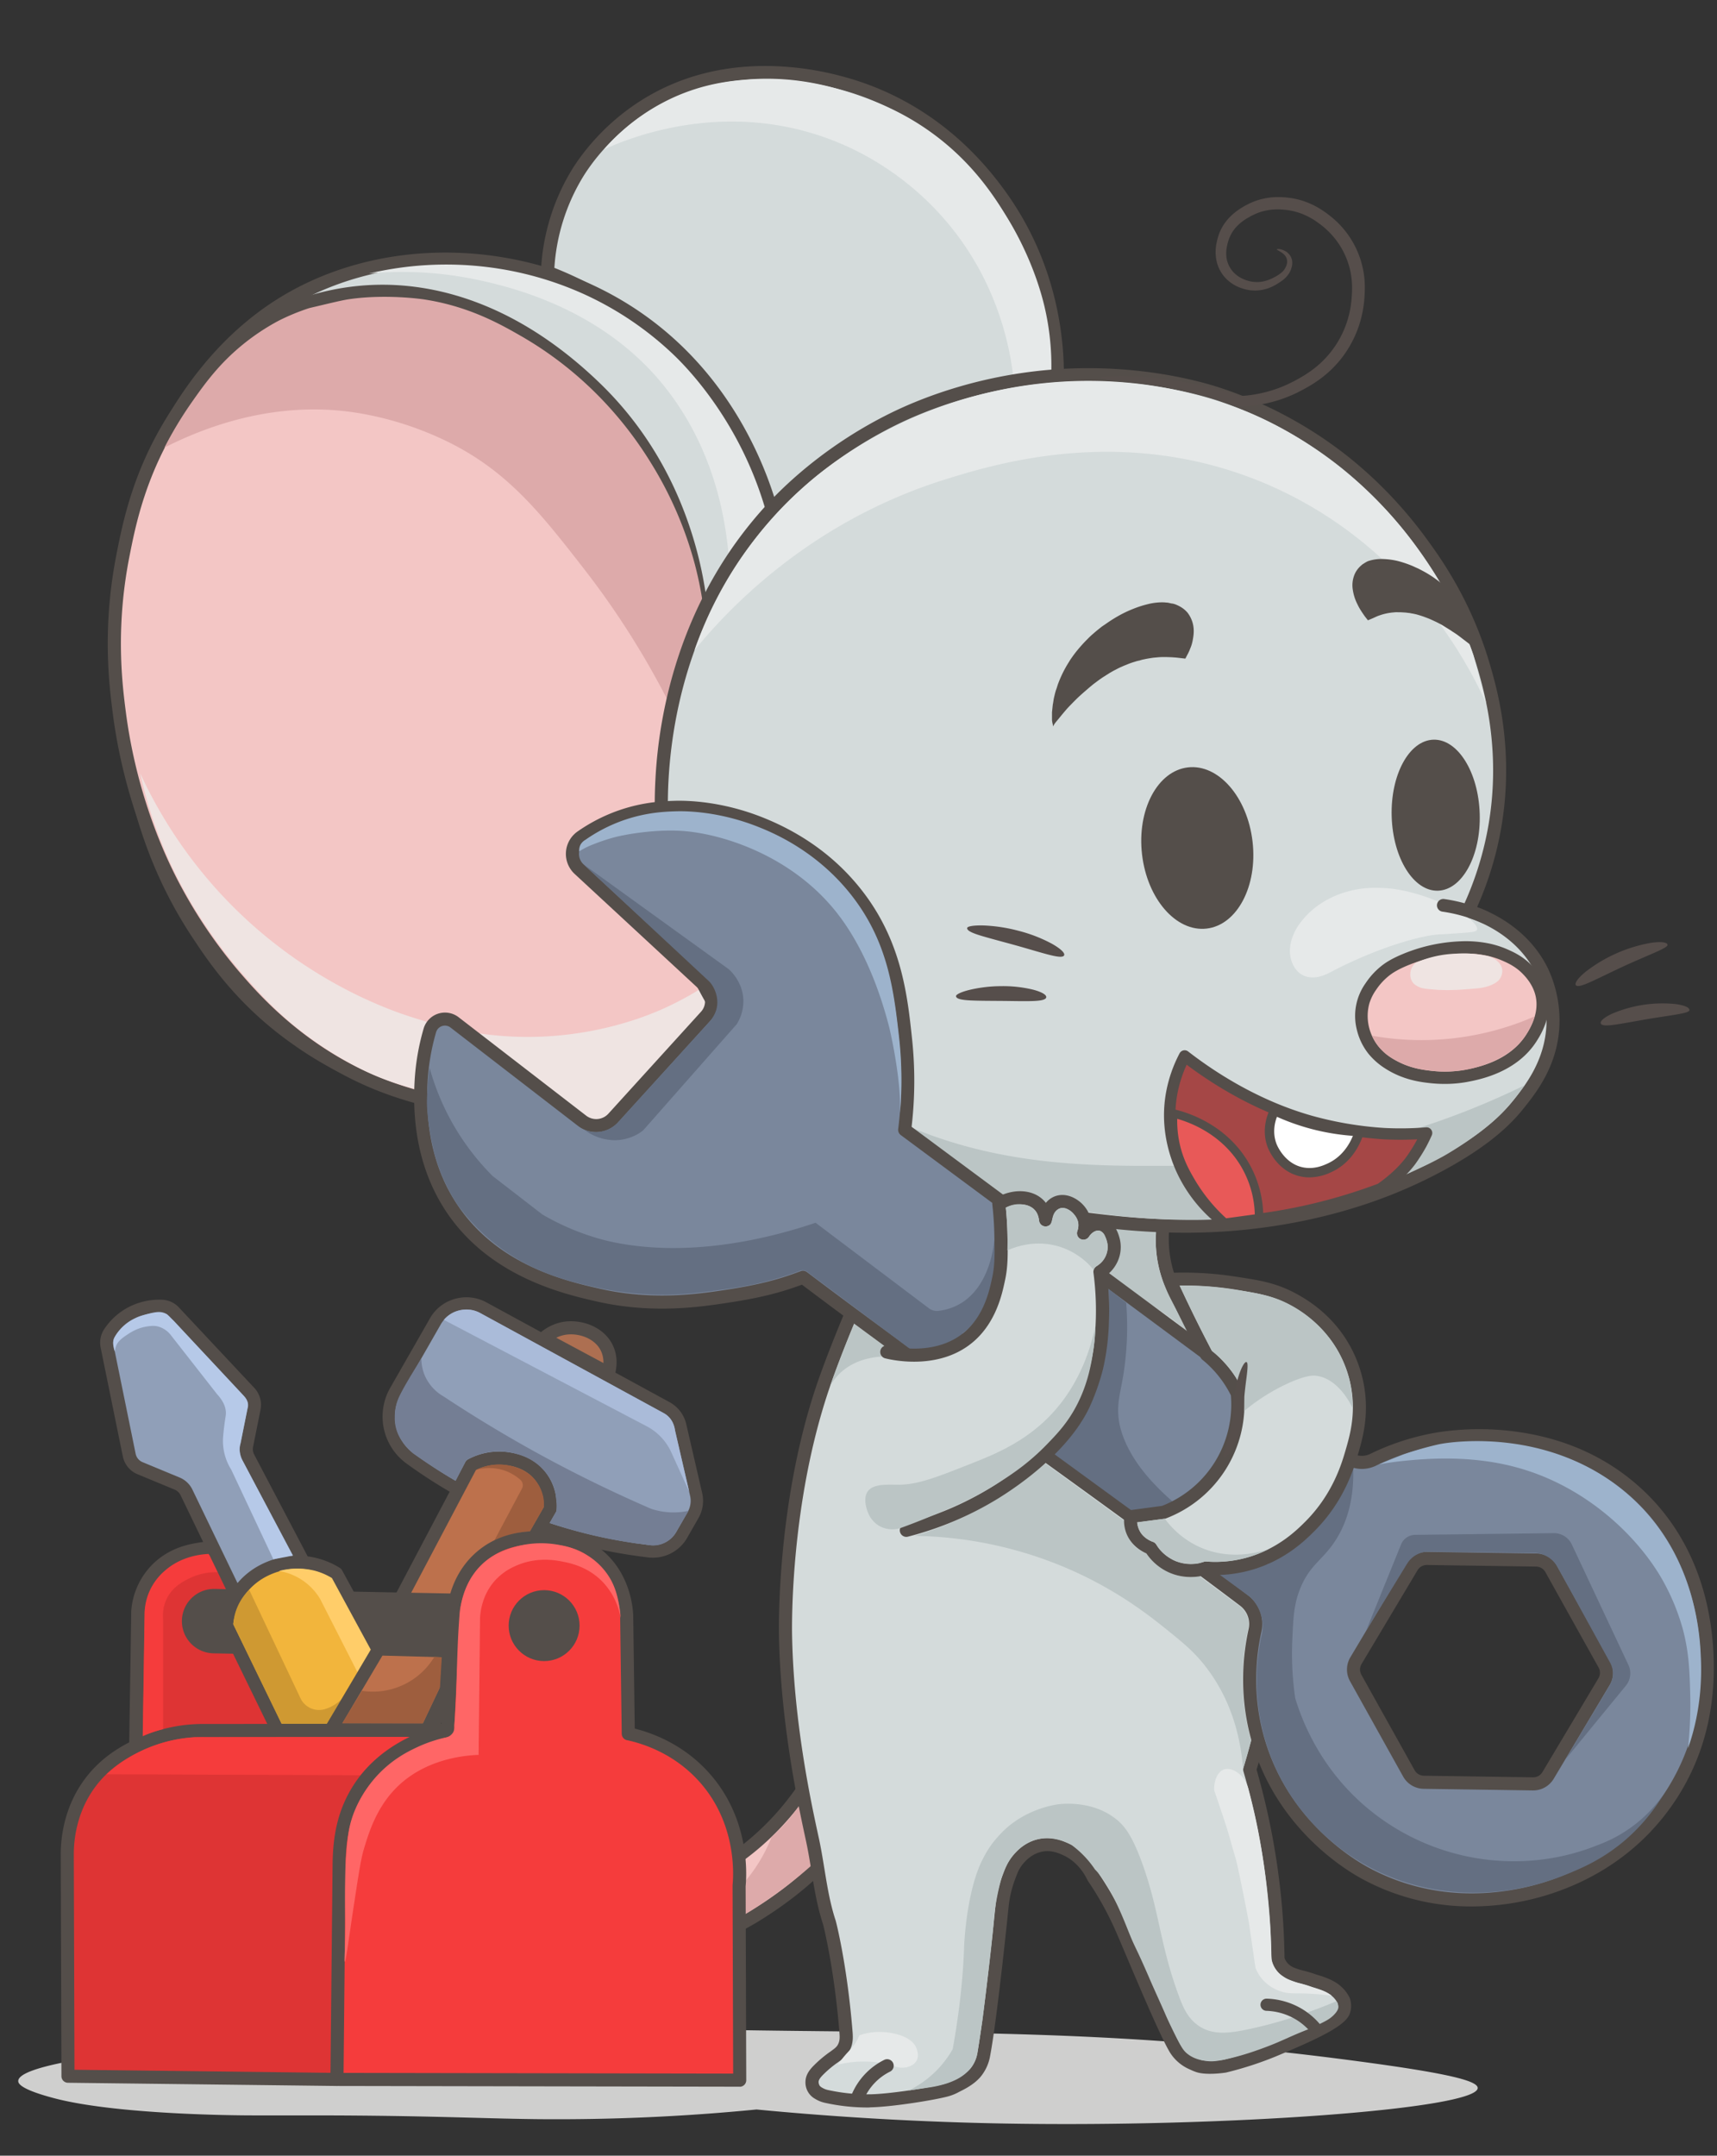 <svg id="Слой_2" data-name="Слой 2" xmlns="http://www.w3.org/2000/svg" viewBox="0 0 1600 2008"><rect x="0" y="0" width="1600" height="2008" fill="#333333" stroke="none"/><defs><style>.cls-1{fill:#cfcfce;}.cls-2{fill:#f3c6c5;}.cls-3{fill:#544e4a;}.cls-4{fill:#daa;}.cls-5{fill:#d4dbdb;}.cls-6{fill:#bbc5c5;}.cls-7{fill:#e6e9e9;}.cls-8{fill:#efe4e2;}.cls-9{fill:#a54746;}.cls-10{fill:#fff;}.cls-11{fill:#e85958;}.cls-12{fill:#564e4b;}.cls-13{fill:#7a879c;}.cls-14{fill:#9db3cc;}.cls-15{fill:#646f82;}.cls-16{fill:#909fb8;}.cls-17{fill:#bd714c;}.cls-18{fill:#ad6f51;}.cls-19{fill:#747e94;}.cls-20{fill:#9e5e3e;}.cls-21{fill:#aabbd9;}.cls-22{fill:#de3434;}.cls-23{fill:#f53c3c;}.cls-24{fill:#f2b53c;}.cls-25{fill:#b6c9e8;}.cls-26{fill:#ffcd69;}.cls-27{fill:#cf9932;}.cls-28{fill:#f66;}</style></defs><title>final_mouse6</title><path class="cls-1" d="M126.33,1911C94.87,1914.86,17.1,1924.68,17,1938.5c0,2.14,1.65,7.61,33.5,16,62.25,16.4,186,16,186,16s16,0,59,0c103.84.12,152.82,2.94,205.5,3.5a1909.16,1909.16,0,0,0,204-9c53.56,5.14,132,11.18,227,13,208.48,4,444.72-13.4,445-33,.09-6.73-27.63-13.76-112-25-219.74-29.28-363.76-25.84-559.22-28.67C655.19,1890.6,333.47,1885.59,126.33,1911Z"/><path class="cls-2" d="M349.51,1631.71c1.91-10.72,9.08-47.71,41.85-75.25,8-6.69,42.38-33.78,88.19-27.18a105.94,105.94,0,0,1,42.34,16.08c-5.92-1.75-44-12.34-79.46,10.53-34.79,22.43-41.2,60.07-41.95,67-5.64,51.52,25,103.37,69.93,129.22,60.72,34.91,125.05,17.6,150.45,10.05,76.09-22.65,117.07-79.25,130-98.88l16.89,70.65c-.92.95-2.29,2.37-4,4.07-7,7-27.76,27.16-62.91,48.27a503.65,503.65,0,0,1-51.78,26c-21.83,9.53-104.86,42.71-187.75,6.75-33.24-14.42-54.21-34.14-60.91-41.8C387.05,1762,337,1702.06,349.51,1631.71Z"/><path class="cls-3" d="M542.28,1841.42c-26.42,0-55-4.45-83.4-16.79-39.37-17.08-60.77-40.74-63.08-43.38-24.56-28.1-64-85-52.31-150.62h0c7.28-40.77,27.92-65.38,43.94-78.84,12.81-10.77,47.53-35.1,93-28.56a111.15,111.15,0,0,1,44.79,17,6.11,6.11,0,0,1-5.05,11c-9.52-2.82-43-10.44-74.42,9.81-34.41,22.18-39,60.86-39.19,62.5-5.14,47,22.37,97.65,66.9,123.25,60.57,34.82,124.62,15.76,145.67,9.49,68.4-20.36,108.69-69.12,126.62-96.37a6.11,6.11,0,0,1,11,1.93l16.89,70.65a6.1,6.1,0,0,1-1.53,5.64c-.93,1-2.34,2.43-4.06,4.16-17.36,17.43-39.52,34.44-64.1,49.2a506.41,506.41,0,0,1-52.48,26.4C631.36,1826.67,590.37,1841.42,542.28,1841.42ZM355.52,1632.78c-10.81,60.56,26.36,114,49.48,140.43,2.13,2.43,21.82,24.2,58.74,40.22,26.72,11.59,53.64,15.78,78.6,15.78,45.82,0,85-14.13,104.28-22.53A502,502,0,0,0,697.69,1781c23.73-14.25,45.07-30.63,61.73-47.36.57-.56,1.1-1.1,1.59-1.6l-13-54.14c-21.65,29.31-62.06,71.2-125.46,90.07-9.33,2.78-34.13,10.16-63.51,11.15-33.77,1.14-64.63-6.18-91.73-21.76a152,152,0,0,1-56.23-57.31c-13.8-24.84-19.58-51.77-16.73-77.86.52-4.7,6.13-46.57,44.72-71.44a96.91,96.91,0,0,1,42.75-14.92c-1.06-.19-2.12-.36-3.19-.51-40.58-5.86-71.83,16.1-83.39,25.81-14.48,12.17-33.13,34.47-39.77,71.64Z"/><path class="cls-4" d="M719,1711.25a149,149,0,0,1-29.25,46.5c-32.15,34.47-72.29,43.15-103.51,49.46-64,12.92-118.94,1-151.74-9.37a188.39,188.39,0,0,0,24.76,13.68c56.7,25.94,111.45,16.58,131.48,12.89,27.21-5,47.07-13.42,61.75-19.73a363.5,363.5,0,0,0,67.67-38.55,417.52,417.52,0,0,0,37.07-29.37l-10.35-57.88a174.38,174.38,0,0,1-19.72,24.47C724.42,1706.18,721.69,1708.81,719,1711.25Z"/><path class="cls-5" d="M1092.12,1108.34l14.93,4.13c.14,3.54.43,7.66,1,12.24"/><path class="cls-3" d="M1108,1130.82a6.11,6.11,0,0,1-6.06-5.37c-.33-2.73-.59-5.49-.78-8.26l-10.7-3a6.11,6.11,0,1,1,3.26-11.77l19.23,5.32.18,4.45c.16,3.94.47,7.9.94,11.76a6.11,6.11,0,0,1-5.33,6.8A6.23,6.23,0,0,1,1108,1130.82Z"/><path class="cls-5" d="M1085.62,1128.75a119.86,119.86,0,0,0-2.41,32.88c1.84,27.42,13,46.71,23.29,65.37,0,0,20.31,33.69,40.5,77,31.33,67.21,33.84,131.12,36.67,186,2,39-.68,66.36-2.17,79a437.46,437.46,0,0,1-17,79.5,662.35,662.35,0,0,1,23,118c2.1,20.65,3.11,40.25,3.34,58.62a21.44,21.44,0,0,0,12.26,13.39c6.38,2.84,13.58,3.65,21.83,6.84,5.76,1.59,14.86,4.54,20.32,9.51a27.45,27.45,0,0,1,6.89,8.93,16,16,0,0,1-.09,9.83c-3.27,10.86-46.64,28.46-66,36.63a318.19,318.19,0,0,1-44.74,14.47s-16.91,2.62-25-.34a40.92,40.92,0,0,1-4.72-2h0a34.42,34.42,0,0,1-15.79-12.94c-9.75-15.11-42.58-94.91-51-114a297.73,297.73,0,0,0-26-46.75c-2.53-5.32-10-19-25.67-26.08-4.33-2-12.39-5.62-22.58-3.84-13.37,2.34-21.21,12.52-23,14.84-3.47,4.5-5,8.5-7.17,14.16a111.25,111.25,0,0,0-6.58,27.17s-10.42,103.08-17.19,139a35.51,35.51,0,0,1-7.59,16.74c-.68.81-1.29,1.41-1.79,1.92-5.16,5.16-12.59,8.8-16.17,10.55a41.61,41.61,0,0,1-8.83,3.72c-13,3.53-51.74,9.71-71.18,10.07a178.34,178.34,0,0,1-40.62-4.11A23.61,23.61,0,0,1,763,1950a13.29,13.29,0,0,1-4.21-3.6,13.06,13.06,0,0,1-2.1-7.08c.06-4.78,3.39-8.48,7-12,12.86-12.54,19.21-12.95,22.91-20.61,2.33-4.83,2.1-9.4,1.75-13.72-5-62.44-15.46-102.1-15.46-102.1-8.35-25-10.27-51.78-15.88-77.57-6.91-31.74-23.43-107.63-25-189.83-.22-11.45-1.55-122.35,34-229,9-26.9,27.79-74.06,46.06-113.43,2.35-5.07,10.92-19.51,19.63-40.38a392.42,392.42,0,0,0,16-46.25"/><path class="cls-3" d="M808.23,1963.13a183.16,183.16,0,0,1-39.27-4.3,29,29,0,0,1-9.23-3.65l-.15-.09a17.39,17.39,0,0,1-9-15.84c.1-7.17,4.62-12.17,8.84-16.29A112.5,112.5,0,0,1,773.89,1911c4.15-3,5.89-4.26,7.19-7,1.6-3.31,1.48-6.61,1.16-10.57-4.77-59-14.48-97.91-15.24-100.86-5.41-16.31-8.19-33.35-10.88-49.84-1.52-9.3-3.09-18.91-5.1-28.16-7-32.38-23.56-108.21-25.13-191-.23-12.41-1.27-124.31,34.3-231.07,8.37-25.13,27-72.38,46.31-114.07.71-1.54,1.82-3.63,3.36-6.53,3.72-7,10-18.75,16.17-33.63a387.07,387.07,0,0,0,15.73-45.53,6.11,6.11,0,1,1,11.78,3.26,401.17,401.17,0,0,1-16.23,47c-6.43,15.41-12.83,27.46-16.66,34.66-1.39,2.63-2.49,4.7-3.07,5.94-19.15,41.28-37.54,88-45.8,112.79-34.92,104.83-33.9,214.78-33.67,227C739.65,1605,756,1680,763,1712c2.08,9.56,3.67,19.34,5.22,28.79,2.62,16.08,5.34,32.71,10.48,48.15.05.12.08.25.12.38.43,1.64,10.61,40.9,15.64,103.16.42,5.21.59,10.81-2.34,16.87-2.72,5.62-6.6,8.38-11.1,11.59a99.84,99.84,0,0,0-13.05,10.74c-3.16,3.08-5.12,5.44-5.16,7.71a7.23,7.23,0,0,0,1,3.44,7.61,7.61,0,0,0,2.35,1.89l.15.09a17.74,17.74,0,0,0,5.56,2.11,173,173,0,0,0,39.09,3.94c18.5-.34,57-6.4,69.68-9.86a35,35,0,0,0,7.36-3.1l.4-.21c3.27-1.6,10.09-4.93,14.52-9.38l.1-.1a16.88,16.88,0,0,0,1.33-1.42,29.75,29.75,0,0,0,6.28-14c6.64-35.25,17-137.46,17.11-138.48a118,118,0,0,1,7-28.72c2.12-5.59,3.94-10.42,8-15.73,7.25-9.41,16.51-15.33,26.79-17.12,12-2.11,21.54,2.2,26.12,4.27,16.2,7.31,24.74,20.88,28.49,28.61a305.82,305.82,0,0,1,26.28,47.33c2,4.61,5.4,12.52,9.65,22.55,12.63,29.74,33.76,79.52,40.89,90.55a28.81,28.81,0,0,0,12.54,10.45,6.15,6.15,0,0,1,.84.34,37.35,37.35,0,0,0,4.09,1.72c4.75,1.74,15.75,1,21.75.08a315.32,315.32,0,0,0,43.53-14.1l3.62-1.52c10.38-4.35,24.6-10.31,36.93-16.54,19.72-10,21.85-14.27,22-14.73a10.67,10.67,0,0,0,.25-5.73,21.47,21.47,0,0,0-5.32-6.72c-3.35-3.05-9.35-5.79-17.84-8.15l-.57-.18a97.07,97.07,0,0,0-10.59-3.24,74.41,74.41,0,0,1-11.52-3.71,28.23,28.23,0,0,1-9.54-6.69,27.82,27.82,0,0,1-6-10.39,6.25,6.25,0,0,1-.3-1.82c-.24-19.33-1.35-38.87-3.31-58.08a657.22,657.22,0,0,0-22.79-116.91,6.18,6.18,0,0,1,0-3.54,432.27,432.27,0,0,0,16.76-78.39,465.6,465.6,0,0,0,2.14-78l-.23-4.42c-2.76-53.9-5.88-115-35.88-179.31-19.81-42.49-40-76.09-40.19-76.43a1.18,1.18,0,0,1-.11-.19l-.9-1.62c-10.46-18.83-21.27-38.31-23.14-66.3a125.38,125.38,0,0,1,2.53-34.56,6.11,6.11,0,1,1,11.95,2.54,113.56,113.56,0,0,0-2.29,31.2c1.69,25.27,11.83,43.53,21.63,61.2l.85,1.53c1.25,2.08,21.19,35.52,40.75,77.47,31,66.49,34.19,128.83,37,183.84l.23,4.43a477.47,477.47,0,0,1-2.2,80,445.47,445.47,0,0,1-16.69,78.84,671.25,671.25,0,0,1,22.7,117.32c2,19.24,3.08,38.8,3.35,58.16a15.53,15.53,0,0,0,3.12,5.07,16,16,0,0,0,5.54,3.82,63,63,0,0,0,9.66,3.06,112.09,112.09,0,0,1,11.6,3.55c10.34,2.9,17.71,6.43,22.51,10.8a33.49,33.49,0,0,1,8.29,10.82l.15.35a22,22,0,0,1,.1,13.87c-3.28,10.92-25.7,22.13-65.92,39l-3.61,1.51a322.25,322.25,0,0,1-45.72,14.79,3.4,3.4,0,0,1-.46.09c-1.89.29-18.73,2.76-28-.64a50.19,50.19,0,0,1-5.11-2.14,40.67,40.67,0,0,1-18.43-15.22c-7.7-11.92-28.27-60.36-41.88-92.41-4.23-10-7.58-17.85-9.58-22.38a291.94,291.94,0,0,0-25.47-45.79,8,8,0,0,1-.46-.81c-2.92-6.13-9.74-17.3-22.66-23.14-4-1.81-10.71-4.83-19-3.38-5,.88-12.45,3.77-19.21,12.55-2.86,3.7-4.12,6.87-6.29,12.6a104.85,104.85,0,0,0-6.22,25.61c-.43,4.22-10.52,103.76-17.27,139.53a41.6,41.6,0,0,1-8.9,19.51c-.81,1-1.53,1.69-2.06,2.22l-.1.1c-5.78,5.8-13.68,9.71-17.62,11.64a47.23,47.23,0,0,1-10.1,4.21c-13.29,3.62-52.75,9.92-72.67,10.29C810.15,1963.13,809.19,1963.13,808.23,1963.13Z"/><path class="cls-6" d="M1106,1239.75c-1-2.15-2.64-5.44-4.62-9.44-9.36-18.82-11.74-22.1-15.63-31.68a111.82,111.82,0,0,1-6.08-18.63,108.13,108.13,0,0,1-2.42-17,111.47,111.47,0,0,1,.08-15.33c-21.38-5.09-48.11-12-78.63-21.36-7.63-2.34-28.65-8.82-55.82-18.47-36.34-12.92-66.24-25.18-87.88-34.51-1.79,24-6.85,41.43-11,52.67-3.62,9.82-9.23,22.16-11.17,26.42-4.6,10.13-8.76,18.47-11.83,24.41a316.63,316.63,0,0,1,285,62.92Z"/><path class="cls-6" d="M988,1680.5c5.75-.45,31.34-2.44,52,14,7.88,6.27,15,15.17,24.5,41.5,16.16,44.66,16.14,75.35,34.5,124.5,3.37,9,8.06,20.53,19.42,27.48,12.18,7.44,26.11,6.18,43.25,2.63,19.3-4,48-11.48,83.48-26.38a8.41,8.41,0,0,1,2.06,5.14c0,.73-.08,3.54-4.77,8.06-3.23,3.13-6.36,4.76-10.79,7-9.67,4.78-12.66,5.9-12.66,5.9-21.12,8.27-25.6,11.84-47.86,19.6a244.87,244.87,0,0,1-29.75,8.5c-8.19,1.76-12.82,2.19-19.13,1.12-3.62-.62-10.16-1.81-16.08-6.67-3.23-2.65-5.14-5.46-10.84-16.83-6.31-12.61-8.83-18.5-8.83-18.5-4.68-10.94-9.78-21.7-14.5-32.62-14.71-34.09-13.47-28.45-20.25-45.38-4.89-12.16-17.11-43.86-31.42-58.17h0a90.66,90.66,0,0,0-21.66-22.66,52.51,52.51,0,0,0-6.09-2.84,45.41,45.41,0,0,0-17.33-3.54,39.69,39.69,0,0,0-12,2,40.14,40.14,0,0,0-15.94,10.38,51,51,0,0,0-9.68,13.75,63.88,63.88,0,0,0-5.19,13.93c-5.09,19.72-6.06,33.31-6.06,33.32-1.26,17.47-5.18,50.64-10.8,95.62q-2.31,15.3-4.64,30.61a31.07,31.07,0,0,1-1.69,6.22,33.19,33.19,0,0,1-4.34,7.77c-6.36,8.52-15.59,12.16-19.44,13.63-1.41.53-4.14,1.49-7.37,2.37a101.23,101.23,0,0,1-10.89,2.34l-20.37,3a95,95,0,0,0,40.94-38.52c7.44-41.11,9.88-73,10.65-95.58,0,0,1.45-43.27,14.07-74.29a110.64,110.64,0,0,1,9.31-17.61c.31-.47.77-1.14,1.35-2a107.17,107.17,0,0,1,13.57-15.37C959.93,1682.69,988,1680.5,988,1680.5Z"/><path class="cls-7" d="M1234.69,1855.22a41.06,41.06,0,0,0-4.8-1.84c-12.09-4-10.85-3.66-12.68-4.21-7.42-2.25-6.61-1.68-10.36-3-4.53-1.58-7.56-2.66-11-5.07a23.44,23.44,0,0,1-10.13-13c-1.28-3.92-1-6.41-1.26-14.69-.08-2.75-.27-5.5-.34-8.25-.32-12.47-2.33-32.63-2.66-35.92a645.76,645.76,0,0,0-9.29-65c-2.08-10.47-4.82-22.75-8.46-36.46-3.4-15.17-16.06-22.12-23.34-19.46-5.54,2-9.34,10.14-8.91,19.4,6.29,18.38,10.63,31.44,11.91,35.6,1.44,4.65,2.59,8.68,2.59,8.68.61,2.16,1,3.68,1.69,6.09,1.72,6.15,3.12,10.68,3.39,11.57,1.47,4.85,4.94,20.54,12.67,60.66l6.18,42.52a36.41,36.41,0,0,0,5.82,10.15,38.62,38.62,0,0,0,18.6,12.23c6.57,2.08,10.33,1.33,22.73,1.77,5.48.2,13.74.67,23.94,2A36.39,36.39,0,0,0,1234.69,1855.22Z"/><path class="cls-7" d="M780.58,1923.3A100.73,100.73,0,0,1,793,1921a103.92,103.92,0,0,1,37.25,2.42c2,1,9.47,4.48,17.12,1.45a12.32,12.32,0,0,0,6.55-5c3-5.13.31-11.44-.08-12.34-5.24-12.16-24.64-14.09-29.14-14.54a56.34,56.34,0,0,0-23.89,2.92,44,44,0,0,1-4.51,8.34c-2.88,4.19-5.1,5.89-9.59,11.17C785.12,1917.34,783,1920,780.58,1923.3Z"/><path class="cls-3" d="M1226.9,1896.4a5.65,5.65,0,0,1-4.44-2.14,56,56,0,0,0-15.21-13.31,57,57,0,0,0-27.15-7.86,5.67,5.67,0,0,1,.36-11.34,68.17,68.17,0,0,1,32.6,9.45,67.3,67.3,0,0,1,18.28,16,5.67,5.67,0,0,1-4.44,9.2Z"/><path class="cls-5" d="M799.25,1953.5a57.45,57.45,0,0,1,27.5-29.25"/><path class="cls-3" d="M799.25,1959.61a6.1,6.1,0,0,1-5.62-8.49A63.44,63.44,0,0,1,824,1918.78a6.1,6.1,0,1,1,5.42,10.94,51.41,51.41,0,0,0-24.58,26.16A6.12,6.12,0,0,1,799.25,1959.61Z"/><path class="cls-6" d="M773.33,1291.67a49.82,49.82,0,0,1,6.84-9.84C794.34,1266,814.85,1264,822,1263.67a5.51,5.51,0,0,1-1.5-2.25,5.78,5.78,0,0,1,.08-3.75,7.26,7.26,0,0,1,3.25-3.92l-27.91-20.67q-5.8,13.88-11.5,28.59Q778.51,1277,773.33,1291.67Z"/><path class="cls-6" d="M1158.33,1647.92c-1.6-22.28-7.83-60.62-34.83-95.42-10.58-13.65-20.5-21.77-35-33.5-19-15.34-54.65-43.72-110-64.5a374.68,374.68,0,0,0-126.17-23.83,317.07,317.07,0,0,0,53.42-21.42,343.79,343.79,0,0,0,47.25-29.5c8.82-6.39,16-12.14,21.25-16.5l73.25,53.25a35.09,35.09,0,0,0,2.33,12,31.34,31.34,0,0,0,7.25,11.42,30.52,30.52,0,0,0,11.17,7,50.26,50.26,0,0,0,30.58,21,49.12,49.12,0,0,0,19,.41l35.17,26.09a22.92,22.92,0,0,1,6.67,6.16,21.68,21.68,0,0,1,2.91,5.59,21.92,21.92,0,0,1,1,8.33,38.73,38.73,0,0,1-1.16,6.08s-.41,1.91-1.59,8.84a241.77,241.77,0,0,0-2.66,27.16,214.73,214.73,0,0,0,1.08,30.59,209.67,209.67,0,0,0,6.67,34.33Z"/><path class="cls-5" d="M985.1,357.15c.78-25.43-.3-98.79-49.88-170.52-13.11-19-59.43-83.86-148.12-108.49-18.37-5.1-102.43-28.44-180.33,17-43,25-64.66,59.71-69,66.89a192.15,192.15,0,0,0-27.52,91.58A349.31,349.31,0,0,1,720.89,483.33Z"/><path class="cls-3" d="M717,492l-2-7a343.22,343.22,0,0,0-207-225.7l-4.1-1.58.17-4.41a198.52,198.52,0,0,1,28.41-94.51c7.78-12.8,30.28-45.16,71.18-69C637.61,70,676.55,60.5,719.4,61.54a279.4,279.4,0,0,1,69.34,10.67C831,84,891.61,112.72,940.28,183.13c46.92,67.88,52.07,138.28,51,174.21l-.12,3.74ZM516.6,249.5A355.4,355.4,0,0,1,724.72,474.69L979,353.23c.57-35.4-5.54-100.4-48.88-163.1-46.57-67.39-104.4-94.87-144.71-106.06-65.37-18.15-126.09-12.49-175.59,16.38C571.4,122.88,550.3,153.22,543,165.22A185.81,185.81,0,0,0,516.6,249.5Z"/><path class="cls-7" d="M944.5,353.78c-2.51-24.25-12.66-91.19-66.2-151.61C862.76,184.63,825.74,147.52,766,127.1,668.88,93.86,584,129.56,562.83,139.18a190.4,190.4,0,0,1,63.33-47.76C655.83,77.65,681.23,75.33,696,74.1c48.86-4,86.23,8.69,105.49,15.47,13.37,4.71,37.58,13.43,64.68,32.64,40.55,28.73,61.42,62.39,73.08,81.62,24.17,39.87,32.25,74.3,34,81.43a241.26,241.26,0,0,1,6.36,63.68Z"/><path class="cls-5" d="M720.89,483.33c-6.74-26.75-35.89-129.06-136-193-95.67-61.09-222.59-65.34-315.84-11-60.37,35.17-93.23,88.09-103.82,105.42-30.2,49.46-39.2,94.65-45.68,128.77-2.7,14.23-12.93,71.81-4.2,148.68,5.32,46.92,15.26,126.56,69.33,208.06,15.41,23.23,42.52,63.25,92.93,98.24,20.42,14.17,79.93,54.54,165,57.32,53.59,1.76,95.58-12.35,120.41-20.94a391.37,391.37,0,0,0,115.11-63.24"/><path class="cls-3" d="M451.73,1032.16q-4.61,0-9.34-.15a296.56,296.56,0,0,1-108.95-24.9,338.53,338.53,0,0,1-59.31-33.52c-52.4-36.37-79.82-77.69-94.54-99.89-56-84.37-65.31-166.59-70.32-210.76-7.91-69.68-.72-124.22,4.27-150.53,6-31.62,15.07-79.4,46.47-130.82,28.8-47.16,64.46-83.34,106-107.54C361.31,218.51,490.8,223,588.23,285.18c95.82,61.19,128.86,157.9,138.62,196.65l-11.92,3c-9.4-37.32-41.21-130.47-133.32-189.28-93.64-59.79-218-64.15-309.43-10.87C232.44,307.84,198.24,342.6,170.51,388c-30.24,49.5-39,96-44.88,126.71-4.87,25.62-11.87,78.77-4.14,146.84,4.9,43.14,14,123.45,68.35,205.35,14.27,21.52,40.83,61.56,91.31,96.58,19.05,13.23,77,53.46,161.64,56.24,53.54,1.73,95.61-12.8,118.2-20.61a384.21,384.21,0,0,0,113.3-62.25l7.64,9.63A396.29,396.29,0,0,1,565,1010.73C543,1018.35,503.05,1032.16,451.73,1032.16Z"/><path class="cls-2" d="M654.27,577.75c-2.16-28.52-13.64-134.64-101.2-218-17.34-16.51-95.59-91.58-203.51-88.23-46.25,1.43-79.46,16.68-86.41,20-53.1,25.16-80.17,66.36-97.89,93.32-34.63,52.71-44.63,101.84-50.8,133.33-13,66.33-6.73,118.55-3.3,145.34,11,85.87,42,146.56,53.43,167.52a454,454,0,0,0,53,77.27C234,927.37,263.47,961,311.13,989.16c48,28.34,89.93,36.6,136.87,45.84s82,16.15,128.08,10.29c28-3.56,79.95-14.41,136.92-54.29l-16.55-27"/><path class="cls-3" d="M542.65,1053.58c-32.1,0-61.26-5.74-95.84-12.55-46.23-9.1-89.9-17.7-138.81-46.58-49.7-29.34-80.37-65-95.12-82.19a458.54,458.54,0,0,1-53.68-78.33c-27.31-50-46.54-110.23-54.14-169.69-3.27-25.53-10.07-78.66,3.37-147.3,5.92-30.28,15.84-81,51.69-135.52,18.21-27.72,45.73-69.61,100.39-95.51,12.1-5.73,45-19.21,88.86-20.57C399.53,263.79,476.27,278.08,557,355l.27.26c38,36.18,66.32,80.6,84.19,132a361.3,361.3,0,0,1,18.91,90,6.15,6.15,0,0,1-12.27.93c-2.93-38.72-18.48-137.07-99.31-214l-.27-.25c-77.69-74-151-87.76-198.81-86.29-41.58,1.29-72.57,14-84,19.39-51.54,24.43-77.92,64.58-95.38,91.15-34.52,52.54-44.15,101.74-49.9,131.14-13,66.69-6.43,118.48-3.24,143.37,7.41,58,26.14,116.7,52.73,165.35a452.63,452.63,0,0,0,52.22,76.22c14.32,16.65,44.1,51.3,92,79.61,47.09,27.81,87.8,35.83,134.93,45.11s81.06,16,126.12,10.22c44.7-5.69,89.32-22.93,129.4-50l-13.51-22a6.15,6.15,0,0,1,10.49-6.43l19.58,31.93L716.53,996c-42.91,30-91.21,49.18-139.67,55.35A268.09,268.09,0,0,1,542.65,1053.58Z"/><path class="cls-7" d="M679.51,523.54c-5.15-70-28.44-123.75-60.66-163.95C560.79,287.14,475.42,267.08,444,260.46a336.19,336.19,0,0,0-100.24-5.66,313.92,313.92,0,0,1,108.67-6.23A309.72,309.72,0,0,1,545,274.37a303,303,0,0,1,82.17,55.57c7.5,7.14,42,40.7,68.11,96.78a336.79,336.79,0,0,1,20.24,55.85c-5.42,6-11,12.67-16.6,20-7.09,9.26-13.18,18.24-18.42,26.69Q680,526.39,679.51,523.54Z"/><path class="cls-8" d="M655.09,919.62a292.72,292.72,0,0,1-36.42,19.71c-11.29,5.11-51.9,22.62-108,26-57.62,3.47-101.29-9.79-125.34-17.33-21.45-6.73-102.59-34.2-175.88-111.35A432.23,432.23,0,0,1,130.7,720.43a407.07,407.07,0,0,0,27.72,83,426.72,426.72,0,0,0,23.64,44.08,461.13,461.13,0,0,0,50.88,67.62c11.15,12.35,23.61,26,42.68,41.5a337.12,337.12,0,0,0,56.55,37c27.61,14.3,49.15,20.34,114.66,36.16,62.51,15.1,93.76,22.65,98,22.84,27.88,1.21,87-3.46,161.17-69.67a177.93,177.93,0,0,1-43.79-49.84C659.53,928.56,657.17,924,655.09,919.62Z"/><path class="cls-4" d="M607.42,432.57c-13.15-21.4-49.76-78-121.48-119.31-20-11.53-49.74-28.28-91.71-34.48,0,0-34.46-5.1-69-.06-7.4,1.07-22.14,4.81-37,8.26h0a199.8,199.8,0,0,0-28.86,11.92A207,207,0,0,0,226,321.15c-22.3,18.21-35.52,36.77-47.18,53.37a357,357,0,0,0-25.56,42.4C195.84,395.27,263,371.55,339,385.65a303.23,303.23,0,0,1,76.85,25.16c57.07,27.62,88.17,67.5,128.28,119a780.18,780.18,0,0,1,83.24,132.8,441,441,0,0,1,14.89-53.51c4.48-12.9,9.29-24.79,14.17-35.66a338.17,338.17,0,0,0-8.9-47.64A349.58,349.58,0,0,0,607.42,432.57Z"/><path class="cls-5" d="M1368.07,848.55a308.78,308.78,0,0,0,24.09-74.42c13.38-71.29-2.3-128-9.24-152.14-16.9-58.69-44.73-97.6-58.34-116.28a389.94,389.94,0,0,0-71-74.68,377.94,377.94,0,0,0-119.12-64.22c-11.62-3.76-67-21-141.81-17.2-82.37,4.21-141.59,31.6-159.78,40.55-61.7,30.35-99.71,69-111.5,81.6C627,572.2,618.6,694.33,616.84,726.79c-4,73.66,13.07,127.77,16.62,138.69,4.8,14.72,26.75,78.84,85.19,140.42a381,381,0,0,0,106.85,78.6c28.5,14.09,52.39,21,78,28.49A686.56,686.56,0,0,0,1013,1135.67c44.34,5.46,116.83,13.76,206-5.67,44.06-9.6,83.12-24,118.67-42.67,49.18-25.83,68.4-47.65,76-57.06,12.6-15.53,31.47-39.38,33.31-74.23a106.89,106.89,0,0,0-9.92-51C1417.22,863.91,1376,850.9,1368.07,848.55Z"/><path class="cls-3" d="M1104.24,1148.29c-38.75,0-70.34-3.89-92-6.56a692.58,692.58,0,0,1-110.52-22.88l-1.62-.47C874.94,1111,851.17,1104,822.79,1090a388.3,388.3,0,0,1-108.58-79.86c-55.06-58-78.87-119.15-86.55-142.74-6.33-19.41-20.64-72-16.92-140.91A438.39,438.39,0,0,1,628.52,623c17.89-59.75,47.63-112,88.38-155.43,17.73-18.88,56-54.75,113.25-82.9,27.86-13.71,86-37.28,162.17-41.17,70.06-3.57,124,11,144,17.48a386.48,386.48,0,0,1,121.06,65.27,398.37,398.37,0,0,1,72.13,75.85c12.49,17.14,41.74,57.27,59.28,118.19,6.37,22.11,23.29,80.85,9.38,155a314.1,314.1,0,0,1-21.72,69.65c16.45,6,49,21.94,66.14,57.43a113.81,113.81,0,0,1,10.52,54c-2,37.45-22.44,62.68-34.66,77.76-16.81,20.72-42.3,39.9-77.94,58.62-37.29,19.59-76.61,33.73-120.21,43.23A544.25,544.25,0,0,1,1104.24,1148.29Zm-90-793.12q-10.35,0-21.27.54c-74,3.79-130.38,26.64-157.39,39.93-55.51,27.3-92.59,62-109.75,80.3C664.71,541,628.18,630.19,622.94,727.12c-3.61,66.85,10.22,117.71,16.33,136.47,7.43,22.79,30.46,81.88,83.81,138.11A375.73,375.73,0,0,0,828.21,1079c27.42,13.56,50.7,20.4,75.34,27.64l1.62.47a680.85,680.85,0,0,0,108.58,22.47c39.83,4.91,114,14,204-5.57,42.51-9.26,80.82-23,117.13-42.11,33.67-17.68,58.61-36.36,74.13-55.5,11.29-13.92,30.18-37.22,32-70.71a101.13,101.13,0,0,0-9.32-48.06c-17.79-36.79-54.44-50-65.25-53.24a6.11,6.11,0,0,1-3.8-8.46,302.71,302.71,0,0,0,23.62-73c13.37-71.25-3-128-9.11-149.32-17-58.85-45.3-97.76-57.41-114.38a386.8,386.8,0,0,0-69.89-73.5,374.16,374.16,0,0,0-117.19-63.18C1115.31,367.05,1071.78,355.17,1014.21,355.17Z"/><path class="cls-2" d="M1270.46,933a49.94,49.94,0,0,0-.46,25,51.91,51.91,0,0,0,9.9,20.22,58.72,58.72,0,0,0,14,12.21c15.26,9.88,30.48,11.79,39.39,12.78a113.6,113.6,0,0,0,32.86-1.08c11.54-2.19,43.83-8.32,61-35.67,3.35-5.32,13.75-21.83,9.14-40.64-2.85-11.6-10.27-19.53-13-22.36-7.7-8-16-11.67-21.37-14a80.47,80.47,0,0,0-18.25-5.45,100.35,100.35,0,0,0-22.14-1.43,150.48,150.48,0,0,0-52.08,11.36c-10.6,4.39-15.73,8-19.14,10.72a63.37,63.37,0,0,0-13.08,14.41A50.43,50.43,0,0,0,1270.46,933Z"/><path class="cls-3" d="M1346.14,1009.68a123,123,0,0,1-13.47-.74c-8.13-.9-25.05-2.77-41.89-13.67a64.4,64.4,0,0,1-15.37-13.45,57.22,57.22,0,0,1-11-22.49,52.48,52.48,0,0,1,8.1-43.42,69.79,69.79,0,0,1,14.26-15.72c3.59-2.91,9.17-6.85,20.57-11.57a155.76,155.76,0,0,1,54.1-11.8,108.79,108.79,0,0,1,23.38,1.53,86,86,0,0,1,19.49,5.83c5.51,2.41,14.73,6.44,23.23,15.31,7.39,7.72,12.24,16.12,14.41,25,5.19,21.18-6.14,39.17-9.86,45.08-18.55,29.47-53.4,36.08-64.85,38.25A114.86,114.86,0,0,1,1346.14,1009.68ZM1366,888.26c-1.37,0-2.76,0-4.19.07a146.26,146.26,0,0,0-50,10.93c-10,4.15-14.75,7.46-17.73,9.87a58.42,58.42,0,0,0-11.89,13.1,44.85,44.85,0,0,0-6.14,12.44h0a44.41,44.41,0,0,0-.37,22,45.65,45.65,0,0,0,8.79,17.94,53.34,53.34,0,0,0,12.63,11c14.56,9.42,29.09,11,36.9,11.88a107.57,107.57,0,0,0,31.16-1c11.31-2.15,41.37-7.85,57.25-33.07,3.08-4.89,12.45-19.77,8.42-36.21-2.54-10.34-9.32-17.42-11.55-19.75-6.9-7.21-14.49-10.52-19.51-12.72a75.56,75.56,0,0,0-17-5.06A90.89,90.89,0,0,0,1366,888.26ZM1270.46,933h0Z"/><path class="cls-4" d="M1278.49,964.78a262.72,262.72,0,0,0,151.56-18,67.63,67.63,0,0,1-8.53,17.94,60,60,0,0,1-7.82,9.43,61.28,61.28,0,0,1-6.81,5.62,87,87,0,0,1-15.63,8.9,114,114,0,0,1-29.93,8.56,111.59,111.59,0,0,1-30.56-.2c-7-1-15.18-2.25-25-6.76-5.88-2.72-14.17-6.65-21.15-15.39A47.58,47.58,0,0,1,1278.49,964.78Z"/><path class="cls-7" d="M1384.92,655.12c-15.13-33.32-69.59-142.1-195.21-200-135-62.23-260.53-23.46-307.24-9.05C753.55,485.86,677,569.24,647.15,605.72a362.38,362.38,0,0,1,42.34-84.44,371.48,371.48,0,0,1,63-70.87c14.56-12.66,76.08-64.18,173.64-85.89a403.23,403.23,0,0,1,141-6.25c53.82,7.33,92.46,24,104.49,29.43,16.17,7.31,62.54,29.69,108.86,75.67,53.94,53.54,80,111.43,92.44,146.63Z"/><path class="cls-6" d="M640.94,869.85c62.89,99.81,139,146.28,176.57,165.7,97.69,50.49,191,50.92,275.25,50.41,79.19-.48,139.3-12,164.83-17.75a737.41,737.41,0,0,0,163-57.19c-1.21,1.75-2.62,3.72-4.24,5.86-1.19,1.65-2.91,4-5.1,6.75a193.25,193.25,0,0,1-13.75,15.2c-20.66,20.34-51.83,37.84-51.83,37.84-11,6.15-19.75,10.16-30.34,15-6.16,2.81-17.66,8-32.66,13.66A493.43,493.43,0,0,1,1228,1122a509.24,509.24,0,0,1-50,9.67c-7.63,1.07-25.07,3.33-47.67,4.33-8.37.37-43.42,1.72-93-4-35.25-4.07-60.75-9.74-89.8-16.29-46.68-10.52-70.1-15.59-95.75-26.28A380.68,380.68,0,0,1,640.94,869.85Z"/><path class="cls-7" d="M1254.91,830.7a87,87,0,0,0-27.2,13.09c-7.16,5.29-24.35,19.94-25.65,40.14-.7,10.83,4.89,24,17.14,26.19,8.07,1.45,15.29-1.7,21.41-4.92,43.19-22.7,85.54-34.52,102.13-34.87,1.43,0,5.85-.32,14.7-.92,14.81-1,18.13-1.42,18.89-3.33,1.3-3.26-5.41-9.33-10-12.35-37.07-24.12-73.13-26.3-73.13-26.3C1283.46,826.84,1270.54,826.17,1254.91,830.7Z"/><path class="cls-8" d="M1338.24,890.64a102.34,102.34,0,0,0-18.94,6.15,13.86,13.86,0,0,0-4.51,6.72c-.18.6-1.69,5.84,1,10.57,1.73,3,4.27,4.24,6.47,5.29s4.45,1.6,12,2.22c4.5.37,6.75.55,9.8.62,11,.27,18.77-.37,30.6-1.39a48.09,48.09,0,0,0,12.46-2.3c7.78-2.66,10-5.91,10.57-6.81a13.41,13.41,0,0,0,2.21-8.17c-.75-7.85-10-12.16-12.92-12.82a104.35,104.35,0,0,0-30.75-2.35A100.7,100.7,0,0,0,1338.24,890.64Z"/><ellipse class="cls-3" cx="1115.68" cy="789.95" rx="51.84" ry="75.58" transform="translate(-83.49 133.63) rotate(-6.61)"/><path class="cls-3" d="M982.24,649.63c.52-2.22,1.07-4.61,1.77-6.79.87-2.16,1.42-4.55,2.29-6.71a111.76,111.76,0,0,1,5.89-12.86l1.72-3.09c.71-1.12,1.22-2.1,1.9-3.06.7-1.12,1.21-2.11,1.89-3.06l2-2.86a126.3,126.3,0,0,1,9-11c1.51-1.7,3.18-3.39,4.86-5.07a69.22,69.22,0,0,1,5.17-4.84c1.85-1.65,3.67-3.14,5.5-4.62l2.82-2.21,3-2a136.74,136.74,0,0,1,12-7.66,108.53,108.53,0,0,1,13-6.27,98.15,98.15,0,0,1,13.79-4.56,55.47,55.47,0,0,1,15-1.9c.51.08,1.23,0,1.92.12l2.27.18c1.72.27,2.56.58,3.77.77l.34.05.52.08.17,0,.17,0,1,.33a9,9,0,0,1,2,.67,33.48,33.48,0,0,1,3.77,1.83,24.75,24.75,0,0,1,6.89,5.67A28.27,28.27,0,0,1,1111,579c1.92,5.78,1.57,11.38.59,16.53a36.39,36.39,0,0,1-2,7.45c-.53,1.15-.89,2.33-1.43,3.49s-1.06,2.3-1.8,3.6l-1.77,3.43-4.17-.47-4.33-.5-2.1-.15-2.1-.16-4.39-.15-4.25,0a38.51,38.51,0,0,0-4.27.21l-4.3.39c-2.89.43-5.79.86-8.54,1.49a27.57,27.57,0,0,0-4.23,1.11,28,28,0,0,0-4.24,1.1,65.61,65.61,0,0,0-8.23,2.95,42.93,42.93,0,0,0-4,1.68c-1.31.5-2.65,1.17-4,1.85l-3.85,2-3.88,2.22c-1.2.88-2.54,1.55-3.73,2.42-1.17.7-2.54,1.55-3.74,2.42-2.37,1.57-4.79,3.49-7.18,5.24l-3.44,2.82-3.47,3c-2.25,1.94-4.5,3.89-6.77,6s-4.38,4.27-6.48,6.41-4.21,4.29-6.16,6.63c-2.12,2.47-4.2,5-6.22,7.5-1.75,2.19-4.15,4.6-5.15,7.25-.22-2.1-1.07-4.33-1.06-6.44,0-2.3,0-4.59,0-6.89l.73-7C981.51,654.28,981.72,651.84,982.24,649.63Z"/><ellipse class="cls-3" cx="1338.23" cy="757.17" rx="41.02" ry="70.34" transform="matrix(1, -0.03, 0.03, 1, -23.08, 42.33)"/><path class="cls-3" d="M1260.6,549.28a43.37,43.37,0,0,0,4.23,13.38,52.31,52.31,0,0,0,3.29,6c1.28,2,2.4,3.65,3.84,5.66l2.76,3.5L1279,576c2.15-.91,4.15-2,6.47-2.74a51.65,51.65,0,0,1,13.47-2.82,22.81,22.81,0,0,1,3.5-.13c1.22.08,2.28,0,3.5.05l3.48.22c1.22.07,2.43.32,3.48.39,1.21.08,2.41.5,3.46.57,1.21.25,2.41.5,3.45.74,2.4.68,4.64,1.34,7,2.19,2.22.84,4.62,1.69,6.83,2.71s4.42,2,6.79,3.22l3.38,1.79,3.2,2c2.19,1.36,4.22,2.54,6.39,4.08,2.19,1.36,4.2,2.71,6.21,4.23l6,4.58c2,1.53,4,3,6,4.75,0,.37,2.45,2,2.81,2.32,1,.84,2,1.68,3,2.54,1.76,1.55,3.45,3.14,5.13,4.78a3.16,3.16,0,0,1,.89,1.23c-.23-2.23-.93-4.51-1.37-6.72-.4-1.94-1-4.08-1.55-6a106.51,106.51,0,0,0-4.15-11.8c-.75-2-1.68-3.78-2.61-5.76s-1.86-3.79-2.79-5.6-2-3.63-3.16-5.45-2.23-3.46-3.51-5.29a107.57,107.57,0,0,0-7.77-9.93,109.59,109.59,0,0,0-9.06-9c-1.66-1.33-3.14-2.82-4.81-4.15s-3.33-2.66-5-3.81a98.1,98.1,0,0,0-10.77-6.8c-1.86-1-3.72-2-5.75-3-2.05-.83-3.91-1.82-6-2.65a101.23,101.23,0,0,0-12.33-4.1,67.66,67.66,0,0,0-13.35-1.89,39.17,39.17,0,0,0-14.46,1.89,13.27,13.27,0,0,0-2.17,1.08l-1.09.63c-.36.16-.37.33-.73.48l-.73.48-.35.15-.19.17-.33.29-.06,0-1.46,1.29a23.3,23.3,0,0,0-5,6.51A25.93,25.93,0,0,0,1260.6,549.28Zm17.72-14.8.1,0-.21.14Z"/><path class="cls-5" d="M1345,843.34a145.64,145.64,0,0,1,38.37,10.95"/><path class="cls-3" d="M1383.35,860.23a5.85,5.85,0,0,1-2.4-.51,140.35,140.35,0,0,0-36.81-10.51,5.93,5.93,0,0,1,1.67-11.75,152.08,152.08,0,0,1,39.93,11.4,5.94,5.94,0,0,1-2.39,11.37Z"/><path class="cls-9" d="M1286.39,1107.45c5.4-3.76,18.45-13.33,28-26.12a151.15,151.15,0,0,0,10.09-16c2.12-3.92,3.72-7.34,4.86-9.91a301.27,301.27,0,0,1-39.66.58,334.27,334.27,0,0,1-68.91-11.67c-55.43-15.74-98.18-46.2-116.85-60.66a121.54,121.54,0,0,0-12,34.49c-5.65,30.64,2.63,55.92,8.32,69.09a129.24,129.24,0,0,0,41.1,51.75,508.23,508.23,0,0,0,145.08-31.55Z"/><path class="cls-3" d="M1141.31,1144.31a5.31,5.31,0,0,1-3.18-1.06,134.56,134.56,0,0,1-42.8-53.89c-7-16.28-14.23-42-8.66-72.17a126.81,126.81,0,0,1,12.53-36,5.31,5.31,0,0,1,8-1.73c25.17,19.51,65.57,45.71,115,59.76a328.86,328.86,0,0,0,67.73,11.47,298,298,0,0,0,39-.57,5.3,5.3,0,0,1,5.29,7.43c-1.53,3.46-3.23,6.93-5,10.3a159.56,159.56,0,0,1-10.5,16.64c-9,12-20.82,21.48-29.21,27.31a5.11,5.11,0,0,1-1.16.6,513.34,513.34,0,0,1-146.59,31.89Zm-35.5-152.52a115.8,115.8,0,0,0-8.7,27.33c-5.08,27.54,1.53,51.11,8,66a123.6,123.6,0,0,0,37.86,48.41,502.92,502.92,0,0,0,141-30.84c10.72-7.52,20-16.22,26.22-24.56a146.47,146.47,0,0,0,9.68-15.35c.27-.5.54-1,.8-1.5a309.22,309.22,0,0,1-31.2,0,339.81,339.81,0,0,1-70.09-11.86C1171.45,1035.85,1131.92,1011.34,1105.81,991.79Zm180.58,115.66h0Z"/><path class="cls-10" d="M1187.77,1034.5c-1.31,2.48-8.51,16.65-2.25,32.78.61,1.57,8.24,20.39,27.66,24.37,11.51,2.37,21-1.69,25.25-3.61,20.62-9.2,27.08-29.84,28.3-34.07a206.85,206.85,0,0,1-79-19.47Z"/><path class="cls-3" d="M1220.25,1096.74a39.43,39.43,0,0,1-8-.81c-21.51-4.41-30-24.77-30.86-27.07-6.59-17,.23-32.16,2.47-36.4a4.38,4.38,0,0,1,5.73-1.91,200.85,200.85,0,0,0,39.08,13.7,204.71,204.71,0,0,0,38.21,5.36,4.38,4.38,0,0,1,4,5.58c-2.32,8-9.94,27.57-30.72,36.84A48.27,48.27,0,0,1,1220.25,1096.74Zm-30.31-56.44c-2.1,5.45-4.37,15-.35,25.4.29.74,7.21,18.13,24.46,21.67,10.38,2.14,18.94-1.69,22.6-3.32,13.88-6.19,20.82-18,24.06-26a212.7,212.7,0,0,1-34-5.25A210.17,210.17,0,0,1,1189.94,1040.3Z"/><path class="cls-11" d="M1093.23,1037.14c8.11,1.88,40.66,10.35,62.31,40.77a95.85,95.85,0,0,1,17.68,56.73l-31.91,4.36a159,159,0,0,1-31.58-38.42c-4.89-8.38-11.31-19.59-14.64-35.78A102.68,102.68,0,0,1,1093.23,1037.14Z"/><path class="cls-3" d="M1141.31,1143a4,4,0,0,1-2.63-1,163.08,163.08,0,0,1-32.35-39.37c-4.61-7.9-11.58-19.83-15.1-37a106.43,106.43,0,0,1-1.93-28.73,3.94,3.94,0,0,1,4.83-3.57c12.42,2.87,43.58,12.75,64.63,42.33a100.34,100.34,0,0,1,18.41,59.07,3.94,3.94,0,0,1-3.41,3.85l-31.91,4.36A4.9,4.9,0,0,1,1141.31,1143ZM1097,1042.18a98.06,98.06,0,0,0,2,21.83c3.26,15.87,9.57,26.68,14.18,34.58a155.12,155.12,0,0,0,29.45,36.25l26.67-3.64a92.41,92.41,0,0,0-16.93-51C1135.08,1056,1110.4,1046,1097,1042.18Z"/><path class="cls-12" d="M901.3,864.35c.34-1.57,6.44-2.54,15.47-2.27a149.61,149.61,0,0,1,32.49,5,137.37,137.37,0,0,1,30.65,11.85c7.92,4.4,12.58,8.6,11.74,10.86-.89,2.42-6.87,1.49-15.34-.73s-19.55-5.64-30.73-8.73-22.4-6-30.82-8.52S900.76,866.92,901.3,864.35Z"/><path class="cls-12" d="M890.87,927.93c-.1-1.61,4.94-4,12.81-5.91A130.93,130.93,0,0,1,933,918.61a119.33,119.33,0,0,1,29.31,3.17c7.87,2,12.87,4.71,12.65,7.11-.24,2.56-5.65,3.39-13.48,3.61s-18.19-.06-28.54-.14-20.72-.07-28.59-.46S891,930.54,890.87,927.93Z"/><path class="cls-2" d="M1553.51,878.62a255.7,255.7,0,0,0-85,39.11"/><path class="cls-12" d="M1553.88,880.15c.18,1.65-5.2,4.28-13.12,7.75s-18.39,7.85-28.67,12.62-20.42,9.82-28.31,13.45-13.62,5.67-15.22,3.81,2-6.89,9.15-12.68a138.46,138.46,0,0,1,60.77-26.84C1547.49,876.93,1553.61,877.59,1553.88,880.15Z"/><path class="cls-12" d="M1574.29,941.08c-.22,1.64-5.48,2.83-13.11,4.1s-17.67,2.7-27.64,4.41-19.91,3.61-27.6,4.75-13.18,1.36-14.2-.87,3.27-5.88,10.75-9.31a119.94,119.94,0,0,1,58.89-8.88C1569.49,936.36,1574.65,938.53,1574.29,941.08Z"/><path class="cls-12" d="M1026.45,351.58c.43-.41,4.13-.87,10.62-1.1s15.81-.23,27.4.52a352.8,352.8,0,0,1,41,5.14,372.85,372.85,0,0,1,50.67,13.12l-1.86-.28a123,123,0,0,0,32.58-5.88,117.68,117.68,0,0,0,16.07-6.57l3.91-2c1.33-.72,2.66-1.47,4-2.21,2.62-1.49,5.16-3,7.66-4.71a90.85,90.85,0,0,0,39.62-59.22c.58-3.06,1-6.15,1.3-9.25.14-1.52.25-3.19.34-4.76s.16-3.16.17-4.72a76.37,76.37,0,0,0-1.87-18.34,73.64,73.64,0,0,0-23.1-38.52c-2.22-2-4.75-3.93-7.17-5.66a66.38,66.38,0,0,0-15.54-8.34,64.28,64.28,0,0,0-8.3-2.39c-1.41-.24-2.81-.57-4.23-.71l-2.13-.27-2.2-.19a55.53,55.53,0,0,0-16.66,1.11,46.19,46.19,0,0,0-7.74,2.46c-1.27.47-2.44,1.09-3.67,1.66s-2.5,1.29-3.69,2A45.17,45.17,0,0,0,1151.5,212c-.84.92-1.54,1.93-2.28,2.9a34.22,34.22,0,0,0-1.89,3.1,31.08,31.08,0,0,0-1.56,3.24,16.75,16.75,0,0,0-.62,1.67c-.19.59-.39,1.08-.59,1.73a43.54,43.54,0,0,0-1.6,7.1,31.79,31.79,0,0,0-.19,6.8,24.43,24.43,0,0,0,1.35,6.33,23.5,23.5,0,0,0,2.83,5.59,26.58,26.58,0,0,0,1.86,2.47,29.34,29.34,0,0,0,2.16,2.16,25.81,25.81,0,0,0,4.92,3.52,33.25,33.25,0,0,0,11.09,3.81,32,32,0,0,0,5.51.29,30.64,30.64,0,0,0,5.28-.71,36.78,36.78,0,0,0,9.49-3.65,32.39,32.39,0,0,0,7.56-5,14.83,14.83,0,0,0,2.41-2.93,13.44,13.44,0,0,0,.85-1.58c.13-.25.26-.56.38-.85s.22-.55.32-.83a9.24,9.24,0,0,0,.37-5.81,9.51,9.51,0,0,0-2.53-4.2,18.65,18.65,0,0,0-3.24-2.5c-2-1.23-3.3-1.8-3.48-2.22s.83-.69,2.95-.31a14.92,14.92,0,0,1,3.94,1.3,13.67,13.67,0,0,1,4.83,3.82,12.19,12.19,0,0,1,2.57,7.85,17.3,17.3,0,0,1-.76,4.61,20.23,20.23,0,0,1-2,4.59,25.29,25.29,0,0,1-7.61,7.78c-1.55,1.06-3,2-4.68,3a42.6,42.6,0,0,1-5.45,2.72,37.42,37.42,0,0,1-13.08,2.82,35.78,35.78,0,0,1-3.58-.08,32.38,32.38,0,0,1-3.65-.42,42.5,42.5,0,0,1-7.21-1.92,36.37,36.37,0,0,1-13.55-8.55,33.44,33.44,0,0,1-5.21-6.86,32.63,32.63,0,0,1-3.41-8.23,40.62,40.62,0,0,1-.36-18.06c.29-1.48.65-3,1-4.37.16-.64.43-1.44.66-2.18s.46-1.51.75-2.25a45.58,45.58,0,0,1,4.38-8.57,49.41,49.41,0,0,1,6.19-7.52,55.8,55.8,0,0,1,7.52-6.2,76.77,76.77,0,0,1,8.27-4.91,62,62,0,0,1,9.26-3.89,62.65,62.65,0,0,1,20.13-3c1.71,0,3.42.09,5.1.21s3.36.33,5.09.53a69.4,69.4,0,0,1,10.22,2.18,73.34,73.34,0,0,1,9.87,3.7,77.94,77.94,0,0,1,9.27,5.09,98.89,98.89,0,0,1,8.47,6.11,84.28,84.28,0,0,1,32,65.68c0,3.58-.13,7.16-.39,10.59a105.54,105.54,0,0,1-1.3,10.59,102,102,0,0,1-15.53,39.17,100.79,100.79,0,0,1-13.25,16.07,105.49,105.49,0,0,1-15.89,12.77c-2.79,1.86-5.64,3.56-8.49,5.14q-2.14,1.2-4.25,2.31c-1.43.75-2.92,1.48-4.36,2.21a124,124,0,0,1-17.9,7.05,130.81,130.81,0,0,1-18.12,4.18,133.19,133.19,0,0,1-17.82,1.54l-.92,0-.73-.27a407.12,407.12,0,0,0-51-14.88c-15.58-3.46-29.45-5.64-40.88-7.1s-20.45-2.27-26.42-3S1025.75,352.28,1026.45,351.58Z"/><path class="cls-13" d="M1590.68,1541.24c-.81-17.76-4.16-91.12-61.41-146.48-73.12-70.72-171.36-57.27-187.45-54.7a223,223,0,0,0-62.21,19.7,24.16,24.16,0,0,1-24.95-2.33L843,1052.4a362.73,362.73,0,0,0,.81-84.35c-4.28-39.85-9.29-86.43-42.85-131.41-34.12-45.72-78.45-63.93-93-69.7-39.6-15.7-72.41-15.09-79.22-14.88-11.69.35-32.8,1.19-57.84,11.48a151.69,151.69,0,0,0-29.3,16,19.36,19.36,0,0,0-2,30L656.53,917.79a20.33,20.33,0,0,1,1.23,28.6q-43.21,47.57-86.45,95.12a21.35,21.35,0,0,1-28.84,2.55L423.55,952.32a14.66,14.66,0,0,0-23,7.53,211.81,211.81,0,0,0-8.15,47.57c-1,17.63-3.06,67.56,26.12,114.14,38.95,62.19,108.26,77.85,139.37,84.88,50.85,11.48,94.25,4.88,120,1,33-5,51.56-10.48,70.38-17.62,134.25,101.35,276.68,199.69,410.93,301a27.44,27.44,0,0,1,10.31,27.8,207.64,207.64,0,0,0,1.52,97.2c21.8,83.49,89,122.27,99.82,128.27,65.38,36.31,128.57,24.6,146.81,20.93,28.18-5.67,87.31-23.27,130.39-79.84C1593.49,1625.5,1591.6,1561.52,1590.68,1541.24Zm-95.93,25.21-52.18,87.39a16.11,16.11,0,0,1-14.08,7.85l-101.77-1.49a16.14,16.14,0,0,1-13.84-8.27L1263.29,1563a16.13,16.13,0,0,1,.24-16.11l52.18-87.39a16.11,16.11,0,0,1,14.08-7.85l101.77,1.49a16.14,16.14,0,0,1,13.84,8.27l49.59,88.88A16.14,16.14,0,0,1,1494.75,1566.45Z"/><path class="cls-3" d="M1371.32,1775.86a211.94,211.94,0,0,1-103.44-26.43c-18.73-10.4-81.51-50.66-102.76-132.06-10.61-40.66-6.71-76.86-1.57-100.06a21.36,21.36,0,0,0-8-21.61c-67.06-50.63-137.36-101.37-205.35-150.44-67.13-48.45-136.53-98.54-202.9-148.58-18.16,6.71-36.6,11.93-68.47,16.76-26.37,4-70.37,10.67-122.28-1-30.79-7-102.9-23.25-143.2-87.59-20.44-32.63-29.54-72.23-27-117.72a218.29,218.29,0,0,1,8.39-48.94,20.76,20.76,0,0,1,32.61-10.65l118.93,91.74a15.33,15.33,0,0,0,20.6-1.82l86.45-95.12a14.29,14.29,0,0,0-.87-20L535.51,814.09a25.45,25.45,0,0,1,2.64-39.52,158.52,158.52,0,0,1,30.47-16.67c26.57-10.93,49.14-11.61,60-11.94,12-.36,44,.4,81.65,15.31C749.94,777,782.12,801.14,805.88,833c34.56,46.32,39.82,95.16,44,134.41a369.9,369.9,0,0,1-.39,82.21l408.77,302.92a18,18,0,0,0,18.65,1.75,228.77,228.77,0,0,1,63.9-20.24,256.1,256.1,0,0,1,74.18-.15c46.86,6.76,86.72,25.77,118.48,56.48,26.92,26,59.74,73.28,63.26,150.59h0c2.58,56.54-12.18,106.3-43.88,147.92-43.17,56.69-102.51,75.79-134,82.13A240.18,240.18,0,0,1,1371.32,1775.86ZM748.26,1183.7a6.12,6.12,0,0,1,3.68,1.23C819,1235.56,889.32,1286.3,957.3,1335.37s138.39,99.88,205.56,150.59a33.59,33.59,0,0,1,12.6,34c-4.85,21.9-8.54,56,1.46,94.35,20,76.71,79.22,114.67,96.88,124.48,29.55,16.4,78.27,33.23,142.65,20.28,29.84-6,86-24.06,126.74-77.56,29.91-39.28,43.84-86.37,41.39-140h0c-3.33-73.3-34.22-117.88-59.55-142.37-69.42-67.13-164-56-182.25-53.06a217.08,217.08,0,0,0-60.5,19.17,30.19,30.19,0,0,1-31.25-2.92l-411.62-305a6.1,6.1,0,0,1-2.42-5.67,357.82,357.82,0,0,0,.8-82.93c-4.28-39.73-9.12-84.77-41.68-128.41-22.4-30-52.8-52.79-90.36-67.68-35.48-14.07-65.51-14.79-76.78-14.45-10.12.3-31.19.94-55.71,11a146.08,146.08,0,0,0-28.12,15.39,13.07,13.07,0,0,0-5.58,9.89,13.27,13.27,0,0,0,4.23,10.68L660.67,913.31a26.53,26.53,0,0,1,1.61,37.19l-86.45,95.12a27.61,27.61,0,0,1-37.08,3.27L419.82,957.15a8.55,8.55,0,0,0-13.45,4.4,206.19,206.19,0,0,0-7.92,46.2c-2.35,42.92,6.12,80.13,25.2,110.57,37.6,60,103.75,75,135.54,82.17,49.68,11.22,92.25,4.76,117.69.9,32.73-5,50.74-10.3,69.22-17.3A6.24,6.24,0,0,1,748.26,1183.7Zm680.47,484.09h-.33l-101.77-1.5a22.28,22.28,0,0,1-19.08-11.39L1258,1566a22.29,22.29,0,0,1,.33-22.22l52.18-87.39a22.36,22.36,0,0,1,19.41-10.82l101.77,1.49a22.29,22.29,0,0,1,19.07,11.39l49.6,88.89a22.32,22.32,0,0,1-.33,22.22h0L1447.8,1657A22.27,22.27,0,0,1,1428.73,1667.79Zm-99.18-210a10,10,0,0,0-8.6,4.88l-52.19,87.39a10.05,10.05,0,0,0-.14,10l49.59,88.89a10.05,10.05,0,0,0,8.6,5.14l101.77,1.49a10,10,0,0,0,8.75-4.88l52.18-87.39h0a10,10,0,0,0,.15-10l-49.59-88.89a10,10,0,0,0-8.6-5.14l-101.77-1.49Z"/><path class="cls-14" d="M635.5,774c38,2.58,102.77,23.28,144.5,76.5,26.78,34.15,39.81,76.29,43.77,89.1,2.6,8.41,4.77,16.9,5.1,18.33,8.12,35.71,9.69,60.47,9.82,67.3.1,5,0,9,0,11.44a363.53,363.53,0,0,0-1.07-72.16c-4.63-40.33-9.64-84.44-41.43-127-33-44.21-75.84-61.81-89.9-67.38-38.29-15.18-70-14.59-76.59-14.39-11.3.34-31.71,1.15-55.92,11.1a146.74,146.74,0,0,0-28.32,15.49,12.34,12.34,0,0,0-4.42,4.33,11.55,11.55,0,0,0-1.27,6.38c1.74-1.11,3.68-2.24,5.84-3.34a70.72,70.72,0,0,1,7.41-3.25,180.93,180.93,0,0,1,18.25-6.16C583.08,777,611.4,772.36,635.5,774Z"/><path class="cls-14" d="M1584.91,1542.85c-.8-17.42-4.08-89.43-60.27-143.77-73.05-70.64-171.26-56.43-184-53.68a305.07,305.07,0,0,0-33,9.48l-22.5,9.12c6.61-1.16,16.22-2.64,27.87-3.67,15.87-1.4,56.25-5,98.17,6,63.47,16.5,111.32,61.18,135.45,101A203.45,203.45,0,0,1,1568,1517c5.91,21.9,6.43,39.62,7,59.33a389.47,389.47,0,0,1-2,52.29C1586.59,1590,1585.53,1556.44,1584.91,1542.85Z"/><path class="cls-15" d="M1550,1671.75a128.62,128.62,0,0,1-61.25,47,207.47,207.47,0,0,1-30.82,9.69,210.46,210.46,0,0,1-47.93,5.33,213.12,213.12,0,0,1-137.67-51.1c-42.94-36.79-59.38-81.1-65.33-100.67a284.58,284.58,0,0,1-2.77-54c.91-21.06,1.45-33.4,7.27-48,9.37-23.5,22-26.73,34.5-47.5,7.82-13,15.81-33.24,15-64.17l-79.5,88.78c-12.89-6.56-83-42.82-118-89-17.83-23.53-20.47-41.57-21-46.08-1.79-14.45,1.28-23.58,4-39.5a282,282,0,0,0,2.93-69L1033,1200.67a231.44,231.44,0,0,1-26,124.72l-110.31-83.26a63.31,63.31,0,0,0,5.6-4.63c22.2-20.59,24.12-52,24.75-62.25a121.24,121.24,0,0,0-.5-20.5c-.22,3.36-3.69,46.69-35.75,61.75a51.77,51.77,0,0,1-16.57,4.59,12.25,12.25,0,0,1-8.66-2.45L760,1139c-30,10.14-82.23,24.69-139.21,23.46-32-.69-53.21-6.1-60.29-8a230.56,230.56,0,0,1-55.11-23.19l-46.28-35.75a228.39,228.39,0,0,1-58.8-100.89c-.32,1.94-.77,4.92-1.14,8.57h0s-1,12.17-1.34,22.33c0,0-.58,18.59,7.42,50.62h0a170.28,170.28,0,0,0,20.63,45.5,178.87,178.87,0,0,0,11.16,14,186.2,186.2,0,0,0,20.84,20.22c36,29.8,74.09,38.19,98.25,43.5a289.75,289.75,0,0,0,55.62,6.62c23.71.51,42.15-2,63.58-5a345.44,345.44,0,0,0,35.67-6.53,303.73,303.73,0,0,0,33.31-10.22,7.38,7.38,0,0,1,4.69-.92,7.3,7.3,0,0,1,4.31,2.3L848,1256.5l317.25,231.25a39.36,39.36,0,0,1,9.75,16,37.94,37.94,0,0,1,.25,21,198.71,198.71,0,0,0,1.33,87,195.57,195.57,0,0,0,25.55,59.75,201.32,201.32,0,0,0,70.87,66c53.69,29.83,104.87,26,121.75,24.5a228.06,228.06,0,0,0,64.25-15.75c14.52-5.86,35.67-14.62,57.5-34A172.55,172.55,0,0,0,1550,1671.75Z"/><path class="cls-15" d="M1273,1519l32.62-80.43a14.19,14.19,0,0,1,13-8.85l129.24-1.58a18.42,18.42,0,0,1,16.87,10.57q26.37,56.1,52.73,112.2a18.23,18.23,0,0,1-2.4,19.33q-28.08,34.26-56.15,68.51L1500,1570a21.36,21.36,0,0,0,.38-21.24q-24.49-44.55-49-89.1a25.29,25.29,0,0,0-21.84-13.11l-97.88-1.22a23.66,23.66,0,0,0-20.49,11.31Q1292.08,1487.84,1273,1519Z"/><path class="cls-15" d="M543.88,805.25l135.17,97.54c2.21,2,12.74,11.81,13.62,27.88A40.4,40.4,0,0,1,686.56,954l-86.18,97.77c-3.49,4-14.62,10.37-27.61,10.34a48.08,48.08,0,0,1-27.94-9.47,28.41,28.41,0,0,0,31.25-7.38q42.51-46.68,85-93.37c3-3.44,6.62-8.88,7.25-15.92.92-10.22-4.41-19-8-22.26Z"/><path class="cls-5" d="M844.5,1425.5a297.63,297.63,0,0,0,82.5-35c14.79-9.15,62.84-40.71,82.5-82a179.44,179.44,0,0,0,17-65.75,274.65,274.65,0,0,0-1.5-58.08,27.57,27.57,0,0,0,9.33-9.34c1.44-2.39,5.45-9.94,3.34-19.16-.59-2.56-3.29-14.32-12.34-15.84-5.66-.95-11.83,2.46-15.66,8.34a21.27,21.27,0,0,0,.66-12.67c-2.9-10.45-15.4-19.85-25.36-15.87-8.83,3.53-10.55,15.5-10.64,16.2-.43-3.79-1.8-9.5-6.2-13.95-8.12-8.21-23.49-9.08-37.38-1,.81,7.06,1.69,17,1.92,28.95.26,14.13.84,27.59-2.17,41.17-2,9.09-6.75,35.23-26.5,52.83-29.49,26.28-72.41,16.31-77.67,15"/><path class="cls-3" d="M844.5,1431.61a6.11,6.11,0,0,1-1.52-12,291.48,291.48,0,0,0,80.81-34.28c18.06-11.17,62-41.28,80.19-79.43a173.47,173.47,0,0,0,16.43-63.62,268.85,268.85,0,0,0-1.47-56.79,6.12,6.12,0,0,1,2.88-6,21.49,21.49,0,0,0,7.27-7.26c1.31-2.17,4.16-7.94,2.62-14.66-1.51-6.57-4.2-10.64-7.39-11.17s-7,1.8-9.54,5.64a6.11,6.11,0,0,1-10.88-5.36,15.28,15.28,0,0,0,.55-9,18.85,18.85,0,0,0-9.43-11c-2-1-5-2-7.79-.84-5.48,2.19-6.83,11.23-6.84,11.32a6.11,6.11,0,0,1-6.06,5.31h-.05a6.09,6.09,0,0,1-6-5.4c-.34-3-1.4-7.24-4.48-10.36-5.69-5.75-16.41-6.35-26.51-1.79.84,8.39,1.35,16.89,1.51,25.34l.07,3.53c.27,13.33.53,25.92-2.39,39.07l-.34,1.58c-2.36,10.93-7.88,36.52-28.06,54.49-30.93,27.57-74.74,18.48-83.2,16.37a6.11,6.11,0,1,1,2.95-11.86c7.42,1.85,45.77,9.86,72.13-13.63,17.2-15.32,22.13-38.18,24.24-48l.36-1.64c2.59-11.72,2.35-23.6,2.09-36.18l-.07-3.55c-.18-9.48-.81-19-1.88-28.38a6.11,6.11,0,0,1,3-6c16-9.3,34.43-8.48,44.79,2a24.5,24.5,0,0,1,2.11,2.43,20.07,20.07,0,0,1,8.12-6c5.45-2.18,11.75-1.74,17.74,1.23a30.85,30.85,0,0,1,15.78,18.68c.09.34.18.67.26,1a18.78,18.78,0,0,1,9.86-1.08c4.88.82,13.62,4.57,17.28,20.48a32.27,32.27,0,0,1-4,23.69,33.54,33.54,0,0,1-8,9.09,281.76,281.76,0,0,1,1.07,55.68,212.72,212.72,0,0,1-5,32.54,208.79,208.79,0,0,1-12.58,35.34c-19.56,41.08-65.82,72.82-84.81,84.57A304.31,304.31,0,0,1,846,1431.42,6.15,6.15,0,0,1,844.5,1431.61Z"/><path class="cls-6" d="M1019.16,1182.88a67.41,67.41,0,0,0-30.41-21.13c-24.22-8.13-45,.72-50,3,.18-6.13.19-12.64-.06-19.5-.26-7.19-.77-14-1.44-20.33a25.44,25.44,0,0,1,7.5-2.75,24.91,24.91,0,0,1,9.75,0,17.22,17.22,0,0,1,7.75,3.16,14.49,14.49,0,0,1,4.46,5.55,21.65,21.65,0,0,1,1.23,4.06,23.34,23.34,0,0,0,.5,3,6.69,6.69,0,0,0,3.12,3.83,6.2,6.2,0,0,0,6.82-.83c1-.94,1.31-2.16,1.93-4.31.38-1.31.28-1.51.72-3a14.35,14.35,0,0,1,1.5-3.79,10,10,0,0,1,3.72-3.59,8.63,8.63,0,0,1,3.19-1.06,9.77,9.77,0,0,1,4.81.81,16.68,16.68,0,0,1,6.91,5.53,15.45,15.45,0,0,1,3.68,7.88,17.28,17.28,0,0,1-.17,4.81c-.46,2.24-1.24,3.29-1,5.31a5.91,5.91,0,0,0,.89,2.6,6.08,6.08,0,0,0,7.32,2.2,6.79,6.79,0,0,0,2.58-1.95c.53-.61.42-.68,1.08-1.53a13.88,13.88,0,0,1,2.34-2.37,9.15,9.15,0,0,1,2.85-1.73,6.72,6.72,0,0,1,3.25-.41,6.54,6.54,0,0,1,3.28,1.54c1.12.9,2,2.12,3,4.84a23,23,0,0,1,2,8.22,21,21,0,0,1-4.62,13.56,23.27,23.27,0,0,1-2.63,2.59c-.14.12-.19.16-2.37,1.77a12.47,12.47,0,0,0-2.47,2.11A6.76,6.76,0,0,0,1019.16,1182.88Z"/><path class="cls-6" d="M1020.83,1234.83c-5,24.16-17.26,61.5-49.16,90.5-22.56,20.52-48.1,30.64-65,37.34-34,13.48-51,20.21-69,20.33-10.36.07-24.26-1.26-29.34,6.67-4.58,7.16.17,18.51.67,19.66a24.9,24.9,0,0,0,10.5,12.17,25.26,25.26,0,0,0,18.83,2.17c6.73-2.4,16.31-6,27.67-10.67,22.12-9.16,42.2-17.48,65.33-32.33,11.39-7.31,27.23-17.63,44.34-35.34,9.14-9.46,18.54-19.2,27-35,10.93-20.43,14.1-39.45,15.91-50.91A185.54,185.54,0,0,0,1020.83,1234.83Z"/><path class="cls-5" d="M1090,1191.75a306.51,306.51,0,0,1,59.5,3.25c22.5,3.44,36.55,5.54,53.5,14.33,8.22,4.27,32.89,17.55,49.33,46.67a113.3,113.3,0,0,1,12.67,35.33c4.7,26-1,46.57-5.33,61.34-4,13.88-12.9,43-39.34,69.33-8.86,8.83-27,26.43-56.66,34.67a119.41,119.41,0,0,1-40,4c-3.38,1.09-17.2,5.15-32.17-1.67a44.38,44.38,0,0,1-19.17-17c-1.87-.66-12.32-4.56-16.83-15.5a27,27,0,0,1-1.73-13.73l30.56-4.1A108.78,108.78,0,0,0,1136,1367c19.51-29.89,17.84-60,17-69a107.86,107.86,0,0,0-18.5-26.75,106.65,106.65,0,0,0-10.25-9.5q-8.89-16.71-17.75-34.75T1090,1191.75Z"/><path class="cls-3" d="M1109.49,1469a49.28,49.28,0,0,1-20.52-4.4,50,50,0,0,1-20.71-17.6c-4.76-2.07-13.94-7.3-18.41-18.13a33.18,33.18,0,0,1-2.14-16.85,6.12,6.12,0,0,1,5.25-5.27l29.84-4a101.41,101.41,0,0,0,64.21-103,100.83,100.83,0,0,0-26.61-33.19,6.05,6.05,0,0,1-1.54-1.87c-6.12-11.49-12.13-23.24-17.85-34.94s-11.28-23.58-16.59-35.44a6.1,6.1,0,0,1,5.32-8.59,313.21,313.21,0,0,1,60.68,3.31l.46.07c22.4,3.42,37.2,5.68,54.93,14.88,22.64,11.75,40.08,28.26,51.84,49.09a119.78,119.78,0,0,1,13.36,37.25c5,28-1.29,49.72-5.48,64.12-3.83,13.16-12.8,44-40.89,72-8.22,8.19-27.48,27.37-59.34,36.22a124.67,124.67,0,0,1-40.9,4.28A53.5,53.5,0,0,1,1109.49,1469Zm-49.78-50.82a20.09,20.09,0,0,0,1.44,6c3.31,8,11,11.27,13.22,12.07a6.12,6.12,0,0,1,3.16,2.55,37.9,37.9,0,0,0,16.5,14.65,39.13,39.13,0,0,0,27.75,1.42,6.2,6.2,0,0,1,2.3-.29,112.75,112.75,0,0,0,38-3.79c28.78-8,46.45-25.59,54-33.11,25.86-25.75,34.21-54.46,37.78-66.71,3.87-13.31,9.73-33.41,5.19-58.54a107.4,107.4,0,0,0-12-33.42c-10.57-18.72-26.33-33.61-46.82-44.24-16-8.27-29.2-10.3-51.15-13.65l-.46-.07a303.21,303.21,0,0,0-49.23-3.44c4.1,9,8.33,17.91,12.64,26.72,5.48,11.2,11.22,22.46,17.08,33.48a113,113,0,0,1,29.42,37.51,6.33,6.33,0,0,1,.59,2.12,113.61,113.61,0,0,1-72.56,116.94,5.87,5.87,0,0,1-1.37.35Z"/><path class="cls-6" d="M1159.5,1314.33a179.81,179.81,0,0,1,41.5-26.08c16.25-7.29,22.42-7,25-6.75,20.35,2.08,32.07,25.24,34.31,29.88a101.89,101.89,0,0,0-3.23-27.8,106.49,106.49,0,0,0-15.75-33.75,112.88,112.88,0,0,0-39.33-34.5c-14.94-7.9-27.22-10-47.17-13.5a299.18,299.18,0,0,0-55.66-4.33q8.38,17.71,17.39,35.81,6.38,12.78,12.77,25.19a98.94,98.94,0,0,1,12.61,11.81,76,76,0,0,1,11.19,15.32,68.86,68.86,0,0,1,6.37,16.7Z"/><path class="cls-6" d="M1085.44,1414.69a83,83,0,0,0,31.56,26c30.31,14.09,59.14,4.38,65.67,2a107,107,0,0,1-56.51,12,9,9,0,0,0-2.35-.19,10.9,10.9,0,0,0-2,.31,23,23,0,0,0-3,.94c-2,.81-6.75,1.34-11.09,1.13a37.41,37.41,0,0,1-12.94-3,44.6,44.6,0,0,1-10.31-6.75,34.84,34.84,0,0,1-4.94-5.32c-.47-.63-.84-1.17-1.09-1.55a14,14,0,0,0-1.47-2.2,5.58,5.58,0,0,0-1.34-1.28,5,5,0,0,0-1.44-.59,24.86,24.86,0,0,1-3.6-1.63,23.91,23.91,0,0,1-5.5-4.15c-4.29-4.46-5.25-10.77-5.46-12.41Z"/><path class="cls-12" d="M1140.58,1357.25c-1-.73,1-6.18,3.23-14.18,1.14-4,2.33-8.66,3.27-13.68a124,124,0,0,0,1.94-15.85,160.18,160.18,0,0,1,1.69-16.89,106.49,106.49,0,0,1,3.42-14.59c2.65-8.41,5.66-13.62,7.32-13.32s1.19,6.07.12,14.51c-.54,4.22-1.18,9.14-1.71,14.39s-.81,10.8-1.25,16.73a87.35,87.35,0,0,1-3,17.48,78.47,78.47,0,0,1-5.53,14.28C1146,1354.06,1142,1358.36,1140.58,1357.25Z"/><g id="Слой_5" data-name="Слой 5"><path class="cls-16" d="M429.92,1389.08a460.6,460.6,0,0,1-47.62-30.38,48.12,48.12,0,0,1-13.71-63q18.59-32.51,37.18-65a33.31,33.31,0,0,1,44.74-12.49l170.62,92.94a25.53,25.53,0,0,1,12.72,16.64q7.42,32.13,14.84,64.25a26.58,26.58,0,0,1-2.85,19.23l-10.53,18.39A31.15,31.15,0,0,1,604.52,1445C558.19,1439.44,495.25,1425.31,429.92,1389.08Z"/><path class="cls-3" d="M608.33,1451a38.16,38.16,0,0,1-4.51-.27c-63.23-7.61-122.68-26.66-176.7-56.62h0a468.9,468.9,0,0,1-48.22-30.76,54,54,0,0,1-15.32-70.5l37.18-65c10.41-18.21,34-24.8,52.51-14.7l170.62,92.93a31.4,31.4,0,0,1,15.59,20.42l14.84,64.25a32.31,32.31,0,0,1-3.47,23.4l-10.53,18.39A36.77,36.77,0,0,1,608.33,1451Zm-175.61-67c52.71,29.23,110.74,47.82,172.49,55.25a25.31,25.31,0,0,0,25.09-12.47l10.53-18.39a20.83,20.83,0,0,0,2.24-15.05l-14.85-64.26a19.78,19.78,0,0,0-9.85-12.87l-170.63-92.93a27.55,27.55,0,0,0-36.95,10.28l-37.18,65A42.44,42.44,0,0,0,385.7,1354a457.35,457.35,0,0,0,47,30Z"/><path class="cls-17" d="M362.33,1510.08,439,1364.75a55.08,55.08,0,0,1,33.67-6c5.48.81,19.86,2.93,30.33,15.66s9.92,27.71,9.67,31.34q-30.51,53.16-61,106.33Z"/><path class="cls-3" d="M451.67,1518.18h-.14l-1,0-88.35-2a6.1,6.1,0,0,1-5.26-8.94L433.6,1361.9a6.05,6.05,0,0,1,2.53-2.53,61.37,61.37,0,0,1,37.43-6.66c6.07.9,22.19,3.28,34.15,17.83,11.28,13.71,11.48,29.49,11,35.64a6.07,6.07,0,0,1-.79,2.6l-61,106.34A6.12,6.12,0,0,1,451.67,1518.18Zm-79.34-14,75.85,1.7L506.65,1404c.18-5.36-.59-16.23-8.36-25.68-9-10.91-21.27-12.73-26.52-13.51a49,49,0,0,0-28.28,4.52Z"/><path class="cls-18" d="M506.67,1246.76a38.51,38.51,0,0,1,18.66-9.33c14.7-2.66,33.38,3.57,40.34,18.66,4.31,9.37,2.52,18.66,1.33,23Z"/><path class="cls-3" d="M567,1285.19a6.12,6.12,0,0,1-2.88-.72l-60.33-32.33a6.1,6.1,0,0,1-1.18-9.93,44.62,44.62,0,0,1,21.64-10.79c16.45-3,38.49,3.78,47,22.12,4.73,10.25,3.52,20.43,1.67,27.17a6.07,6.07,0,0,1-5.88,4.48Zm-48.63-39.08,43.93,23.55a24.77,24.77,0,0,0-2.17-11c-5.68-12.31-21.6-17.41-33.71-15.22A30.5,30.5,0,0,0,518.37,1246.11Z"/><path class="cls-19" d="M392.67,1265.67a40.23,40.23,0,0,0,3.33,16,41.65,41.65,0,0,0,17.51,19.21c25.41,16.79,53.23,33.85,83.49,50.62,38.42,21.29,75.27,39,109.65,53.92a66.25,66.25,0,0,0,35,1.91l-12.92,22a25,25,0,0,1-16.92,10.09c-3.66.49-6.17,0-10.25-.67-8.57-1.38-2,.09-14.91-2-7.52-1.22-14.51-2.35-24.13-4.37-3.67-.78-12-2.57-22.54-5.38-7.87-2.09-17.28-4.81-27.83-8.33q2.51-4.31,5-8.61a5.92,5.92,0,0,0,1.56-3.68,34.52,34.52,0,0,0,0-6.32c-1.19-9.09-.82-8.18-1.31-10.25a47.55,47.55,0,0,0-3.56-9.81A48.38,48.38,0,0,0,502,1364.88a52.05,52.05,0,0,0-20.17-10.38,60.16,60.16,0,0,0-17.41-2.5,59.62,59.62,0,0,0-26.59,6.5,7.39,7.39,0,0,0-3.91,2.83,7.29,7.29,0,0,0-.92,1.75l-8.42,16.34q-8.26-4.83-16.86-10.26-12-7.65-22.72-15.28a49.78,49.78,0,0,1-10.37-11.5,36.62,36.62,0,0,1-6.75-22.63,45.66,45.66,0,0,1,1.37-11.12A44.74,44.74,0,0,1,372,1301C374.91,1294.65,382.26,1281.84,392.67,1265.67Z"/><path class="cls-20" d="M460.58,1435.08q12.9-24.22,25.81-48.46a6.69,6.69,0,0,0-1.42-8.13,43.85,43.85,0,0,0-14.3-8.49,44.61,44.61,0,0,0-27.11-.78,48.52,48.52,0,0,1,49.87,4.17,38.12,38.12,0,0,1,7.45,8.3,36.81,36.81,0,0,1,5.5,13.5,33.71,33.71,0,0,1,.37,8.5l-13,22.81a88.31,88.31,0,0,0-33.17,8.58Z"/><path class="cls-21" d="M413.59,1229.44l189,99.11a51.46,51.46,0,0,1,22.95,24.27q8.34,18.35,16.69,36.68-6.56-28.38-13.12-56.75a23,23,0,0,0-1.38-5.62,20.27,20.27,0,0,0-4.19-6.88,19.72,19.72,0,0,0-4.25-3.44l-171.64-93.64a26.58,26.58,0,0,0-8-2.92,27.56,27.56,0,0,0-6.82-.37,28.49,28.49,0,0,0-9.31,2.18A27.38,27.38,0,0,0,413.59,1229.44Z"/><path class="cls-22" d="M126.67,1626.67q1-62.81,1.93-125.62c.41-5.5,2.55-24.88,19-40.46,13.57-12.85,29.17-15.82,37-17.2,6.57-1.16,30.94-5.1,53.87,9.1A66.08,66.08,0,0,1,261.2,1476c8,14.33,7.9,28,7.88,35.22-.07,25.83.73,59.31,1.59,100.59Z"/><path class="cls-3" d="M126.67,1633a6.3,6.3,0,0,1-6.31-6.4L122.3,1501c0-.12,0-.24,0-.36a68.34,68.34,0,0,1,21-44.58c15.23-14.41,32.73-17.51,40.21-18.83,21.48-3.8,41.63-.36,58.28,10a72.16,72.16,0,0,1,24.94,25.75c8.74,15.64,8.7,30.26,8.68,38.12v.19c-.07,22.2.54,50.75,1.23,83.82l.35,16.62a6.3,6.3,0,0,1-5.65,6.4l-144,14.91Zm8.23-131.63-1.82,118.32,131.16-13.57-.23-10.82c-.69-33.14-1.3-61.77-1.23-84.12V1511c0-7.17.05-19.17-7.08-31.93a59.5,59.5,0,0,0-20.57-21.18c-14-8.65-31.07-11.51-49.45-8.25-6.9,1.22-21.25,3.75-33.73,15.57C138.13,1478.24,135.42,1494.69,134.9,1501.34Z"/><path class="cls-22" d="M314,1937l-250.67-3-.66-206c-.08-11.79,1.43-40.68,21.33-67.33,14.69-19.67,32.49-28.88,42.67-34A139.44,139.44,0,0,1,191.33,1612l225.83-.21Q365.57,1774.39,314,1937Z"/><path class="cls-3" d="M314,1943.1h-.07l-250.67-3a6.11,6.11,0,0,1-6-6.08l-.66-206c-.1-15.1,2.7-44.43,22.54-71,15.85-21.23,35.41-31.07,44.81-35.8a146.07,146.07,0,0,1,67.5-15.32l225.73-.21h0a6.1,6.1,0,0,1,5.81,8l-103.16,325.2A6.09,6.09,0,0,1,314,1943.1ZM69.41,1928l240.14,2.88,99.27-312.95-217.48.2a133.76,133.76,0,0,0-61.93,14c-9.23,4.64-26.39,13.27-40.52,32.2-17.71,23.72-20.21,50-20.12,63.64Z"/><path class="cls-23" d="M152,1610.75V1508.5a36.89,36.89,0,0,1,3-18.5c5.46-12,16.18-17.19,22-20a56.84,56.84,0,0,1,26-5.5l-8.5-17c-6.86.29-25.38,2-40.75,15.5a54.43,54.43,0,0,0-14,18.25,53.64,53.64,0,0,0-5,20.75q-.87,57.63-1.75,115.25c2.64-1.2,5.56-2.39,8.75-3.5A104.27,104.27,0,0,1,152,1610.75Z"/><path class="cls-3" d="M504.35,1546h-.59l-304.83-5.91a30,30,0,1,1,1.16-60L504.92,1486a30,30,0,0,1-.57,60Z"/><path class="cls-23" d="M336.06,1653.63l-236.81-.88a132.39,132.39,0,0,1,24.88-17.94,135.33,135.33,0,0,1,57.25-16.62l200.25-.31a131,131,0,0,0-21,12.45A132.33,132.33,0,0,0,336.06,1653.63Z"/><path class="cls-16" d="M283.67,1457.07l-52.21-99.34a16.92,16.92,0,0,1-1.61-11.22l6.93-34.55a16.94,16.94,0,0,0-4.24-14.92l-70.21-74.92a16.85,16.85,0,0,0-11.69-5.35,56.22,56.22,0,0,0-30.81,7.8,55.63,55.63,0,0,0-17.66,16.94,16.78,16.78,0,0,0-2.4,12.63l20.64,101.23a17,17,0,0,0,10.12,12.26l34.51,14.3a17,17,0,0,1,8.77,8.29l46.47,96.29Z"/><path class="cls-3" d="M220.28,1492.61a6.1,6.1,0,0,1-5.5-3.45l-46.47-96.29a10.83,10.83,0,0,0-5.61-5.3l-34.51-14.3a23,23,0,0,1-13.75-16.68L93.79,1255.36a23,23,0,0,1,3.3-17.22,61.2,61.2,0,0,1,19.61-18.8,62.41,62.41,0,0,1,34.14-8.66,22.72,22.72,0,0,1,15.94,7.27L237,1292.87a23.05,23.05,0,0,1,5.77,20.29l-6.93,34.55a10.89,10.89,0,0,0,1,7.18l52.21,99.34a6.11,6.11,0,0,1-2.83,8.37L222.85,1492A6,6,0,0,1,220.28,1492.61Zm-71.6-269.77a49.92,49.92,0,0,0-25.71,7,49.21,49.21,0,0,0-15.72,15.09,10.72,10.72,0,0,0-1.5,8l20.64,101.23a10.83,10.83,0,0,0,6.47,7.85l34.51,14.3a23,23,0,0,1,11.93,11.27l43.86,90.88,52.13-24.21-49.23-93.68a23.09,23.09,0,0,1-2.19-15.25l6.93-34.55a10.86,10.86,0,0,0-2.71-9.55l-70.21-74.92a10.8,10.8,0,0,0-7.45-3.42C149.87,1222.85,149.29,1222.84,148.68,1222.84Z"/><path class="cls-24" d="M258.64,1611.59,211,1513.91a66.54,66.54,0,0,1,13.5-33.5c17.25-22.06,42.61-24.63,47-25a69.32,69.32,0,0,1,41.89,10.23l79.78,146Z"/><path class="cls-3" d="M393.17,1617.77h0l-134.52-.08a6.08,6.08,0,0,1-5.48-3.43l-47.64-97.68a6.06,6.06,0,0,1-.58-3.35,72.48,72.48,0,0,1,14.75-36.58c17.87-22.85,43.78-26.69,51.3-27.32a75.61,75.61,0,0,1,45.61,11.12,6.06,6.06,0,0,1,2.15,2.26l79.77,146a6.11,6.11,0,0,1-5.35,9Zm-130.72-12.28,120.43.07L308.83,1470a63.25,63.25,0,0,0-36.82-8.53c-6.27.53-27.88,3.73-42.7,22.68a59.93,59.93,0,0,0-12,28.7Z"/><path class="cls-25" d="M107,1258.92a17.41,17.41,0,0,1,1.5-5.92c.87-1.91,2.61-4.75,8.67-8.83,4.39-3,11-7.4,20.58-8.67,3.12-.41,5.67-.75,9,0a22.74,22.74,0,0,1,12.58,8.33l42.79,54.67c6.89,7.46,8.38,13.51,8.38,17.75,0,2-.32,3.21-1,8-.92,6.46-1.4,11.74-1.67,15.25a50.16,50.16,0,0,0,7.67,29.5l39.25,83.5L273,1449l-47.5-89.5a22.64,22.64,0,0,1-1.78-5.22,18.68,18.68,0,0,1-.47-5,17.29,17.29,0,0,1,.92-4.75q3.29-16.41,6.58-32.83a9.74,9.74,0,0,0,.25-4.59,11.75,11.75,0,0,0-1.83-4.16,19.83,19.83,0,0,0-2.5-3.25l-64.5-69.09-6.42-6.25a16.42,16.42,0,0,0-3.17-1.5c-3-1-6.43-1.14-14.25.92-5.88,1.55-8.82,2.33-12.66,4.25a42.78,42.78,0,0,0-17.25,14.83,38.91,38.91,0,0,0-2.09,3.63,11.8,11.8,0,0,0-.7,2.33,13.73,13.73,0,0,0,0,4.54A24.84,24.84,0,0,0,107,1258.92Z"/><path class="cls-26" d="M309.33,1470l36.17,66.67-12.37,21.08-34.85-68.39a55.1,55.1,0,0,0-38.34-26,68,68,0,0,1,17.31-2.19,65.93,65.93,0,0,1,15.69,1.87A60.19,60.19,0,0,1,309.33,1470Z"/><path class="cls-27" d="M318.17,1582.83a36.22,36.22,0,0,1-15.67,9.3l-.23.06a19.08,19.08,0,0,1-22.3-10.34q-23.88-50.44-47.74-100.89A49.29,49.29,0,0,0,219,1503.33a46.7,46.7,0,0,0-1.5,9.84q22.41,46.24,44.83,92.5h42.42Q311.46,1594.26,318.17,1582.83Z"/><path class="cls-23" d="M689.33,1937.67,314,1937q1-99.49,2-199c.22-22,2.63-48.31,20-74,23.28-34.42,61.1-47.2,81.16-52.21q2.76-55.89,5.51-111.79c.69-6.35,4.17-31.58,25.84-50.07,20-17.09,42.74-17.5,53.43-17.69,11-.2,34.8-.64,55.51,16.65,24.57,20.5,26.33,50.58,26.55,56.11l1.5,110c11.93,2.52,44.68,11.12,71.17,41,36.8,41.52,32.92,91.87,32.08,100.75Q689,1847.22,689.33,1937.67Z"/><path class="cls-3" d="M689.33,1943.77h0L314,1943.1a6.09,6.09,0,0,1-6.09-6.16l2-199c.23-23.21,2.92-50.56,21.05-77.36,17.16-25.37,44.88-43.83,80.34-53.56l5.28-107.32,0-.36c1.09-10,6-35.31,27.95-54,21.68-18.51,46.62-19,57.28-19.15,11.09-.2,37.07-.68,59.53,18.06,25.25,21.07,28.38,51.68,28.73,60.55a1,1,0,0,1,0,.17l1.43,105.22c17.56,4.4,46.19,15.29,69.7,41.81,36.25,40.89,35,90.38,33.62,105.07l.58,180.63a6.09,6.09,0,0,1-6.1,6.12Zm-369.17-12.86,363.05.65-.56-174.79a5.83,5.83,0,0,1,0-.59c1.23-13.07,2.66-58.64-30.58-96.13-23.46-26.47-52.59-35.85-67.86-39.08a6.11,6.11,0,0,1-4.84-5.89l-1.5-109.91c-.32-7.71-3-33.81-24.36-51.6-19-15.83-40.93-15.43-51.49-15.24-10.14.19-31.23.57-49.58,16.24-18.5,15.79-22.75,37.24-23.72,45.91l-5.5,111.61a6.09,6.09,0,0,1-4.61,5.62c-24.13,6-57.17,19.53-77.59,49.71-16.32,24.12-18.74,49.25-18.95,70.64Z"/><circle class="cls-3" cx="507.04" cy="1514.27" r="33.04"/><path class="cls-28" d="M321.33,1827.33c1,.09,3-17,8.34-52,4.42-29.13,6.69-43.87,9.33-52.66,4.33-14.41,11.15-37.15,28.67-55.67,26.81-28.35,64.45-31.79,78.33-32.33h0L447.33,1507c.34-5.84,2.06-21.86,14.42-35.25a55.2,55.2,0,0,1,18-12.75c19.46-9.12,38-5.65,44.58-4.33,7.59,1.52,24.26,4.89,38,19.66a64.29,64.29,0,0,1,16,32.84,93.57,93.57,0,0,0-1.66-13.34c-1.11-5.56-2.76-13.88-7.67-22.66a62.41,62.41,0,0,0-20.33-21.5c-11.45-7.63-22.14-9.6-29.34-10.84a88.61,88.61,0,0,0-38.5,1.84c-8,2.24-21.51,6-33.33,18.16-13.81,14.16-17.06,31.24-18.5,38.84-.6,3.16-.91,7.77-1.5,16.84-.68,10.34-1.17,20.69-2.17,55-.18,6.43-.46,16-1.33,29-.26,3.84-.5,7-.67,9a9.77,9.77,0,0,1-1.16,6.33,10.3,10.3,0,0,1-7.16,4.73,126.61,126.61,0,0,0-25.18,8.44c-8.67,4-26,12.12-41.5,30.5-5,5.94-18.61,23.42-23,46.5-2,10.77-3,27.79-3.16,30s-.33,6.21-.5,15.17c-.32,16.82-.09,28.86,0,36.83C322,1814.27,320.46,1827.25,321.33,1827.33Z"/><path class="cls-17" d="M353,1536l64.71,1.76-2.1,36.37L398,1611.33H308.33Z"/><path class="cls-3" d="M398,1617.43H308.33a6.09,6.09,0,0,1-5.24-9.21l44.66-75.33a6.12,6.12,0,0,1,5.42-3l64.7,1.76a6.1,6.1,0,0,1,5.93,6.45l-2.1,36.37a6.08,6.08,0,0,1-.57,2.26l-17.62,37.2A6.1,6.1,0,0,1,398,1617.43Zm-79-12.2h75.1l15.45-32.63,1.67-28.91-54.84-1.49Z"/><path class="cls-20" d="M337.33,1575a66.85,66.85,0,0,0,67.42-31.62l6.92.45q-.84,13.92-1.67,27.84l-16,33.66-75-.16Z"/></g></svg>